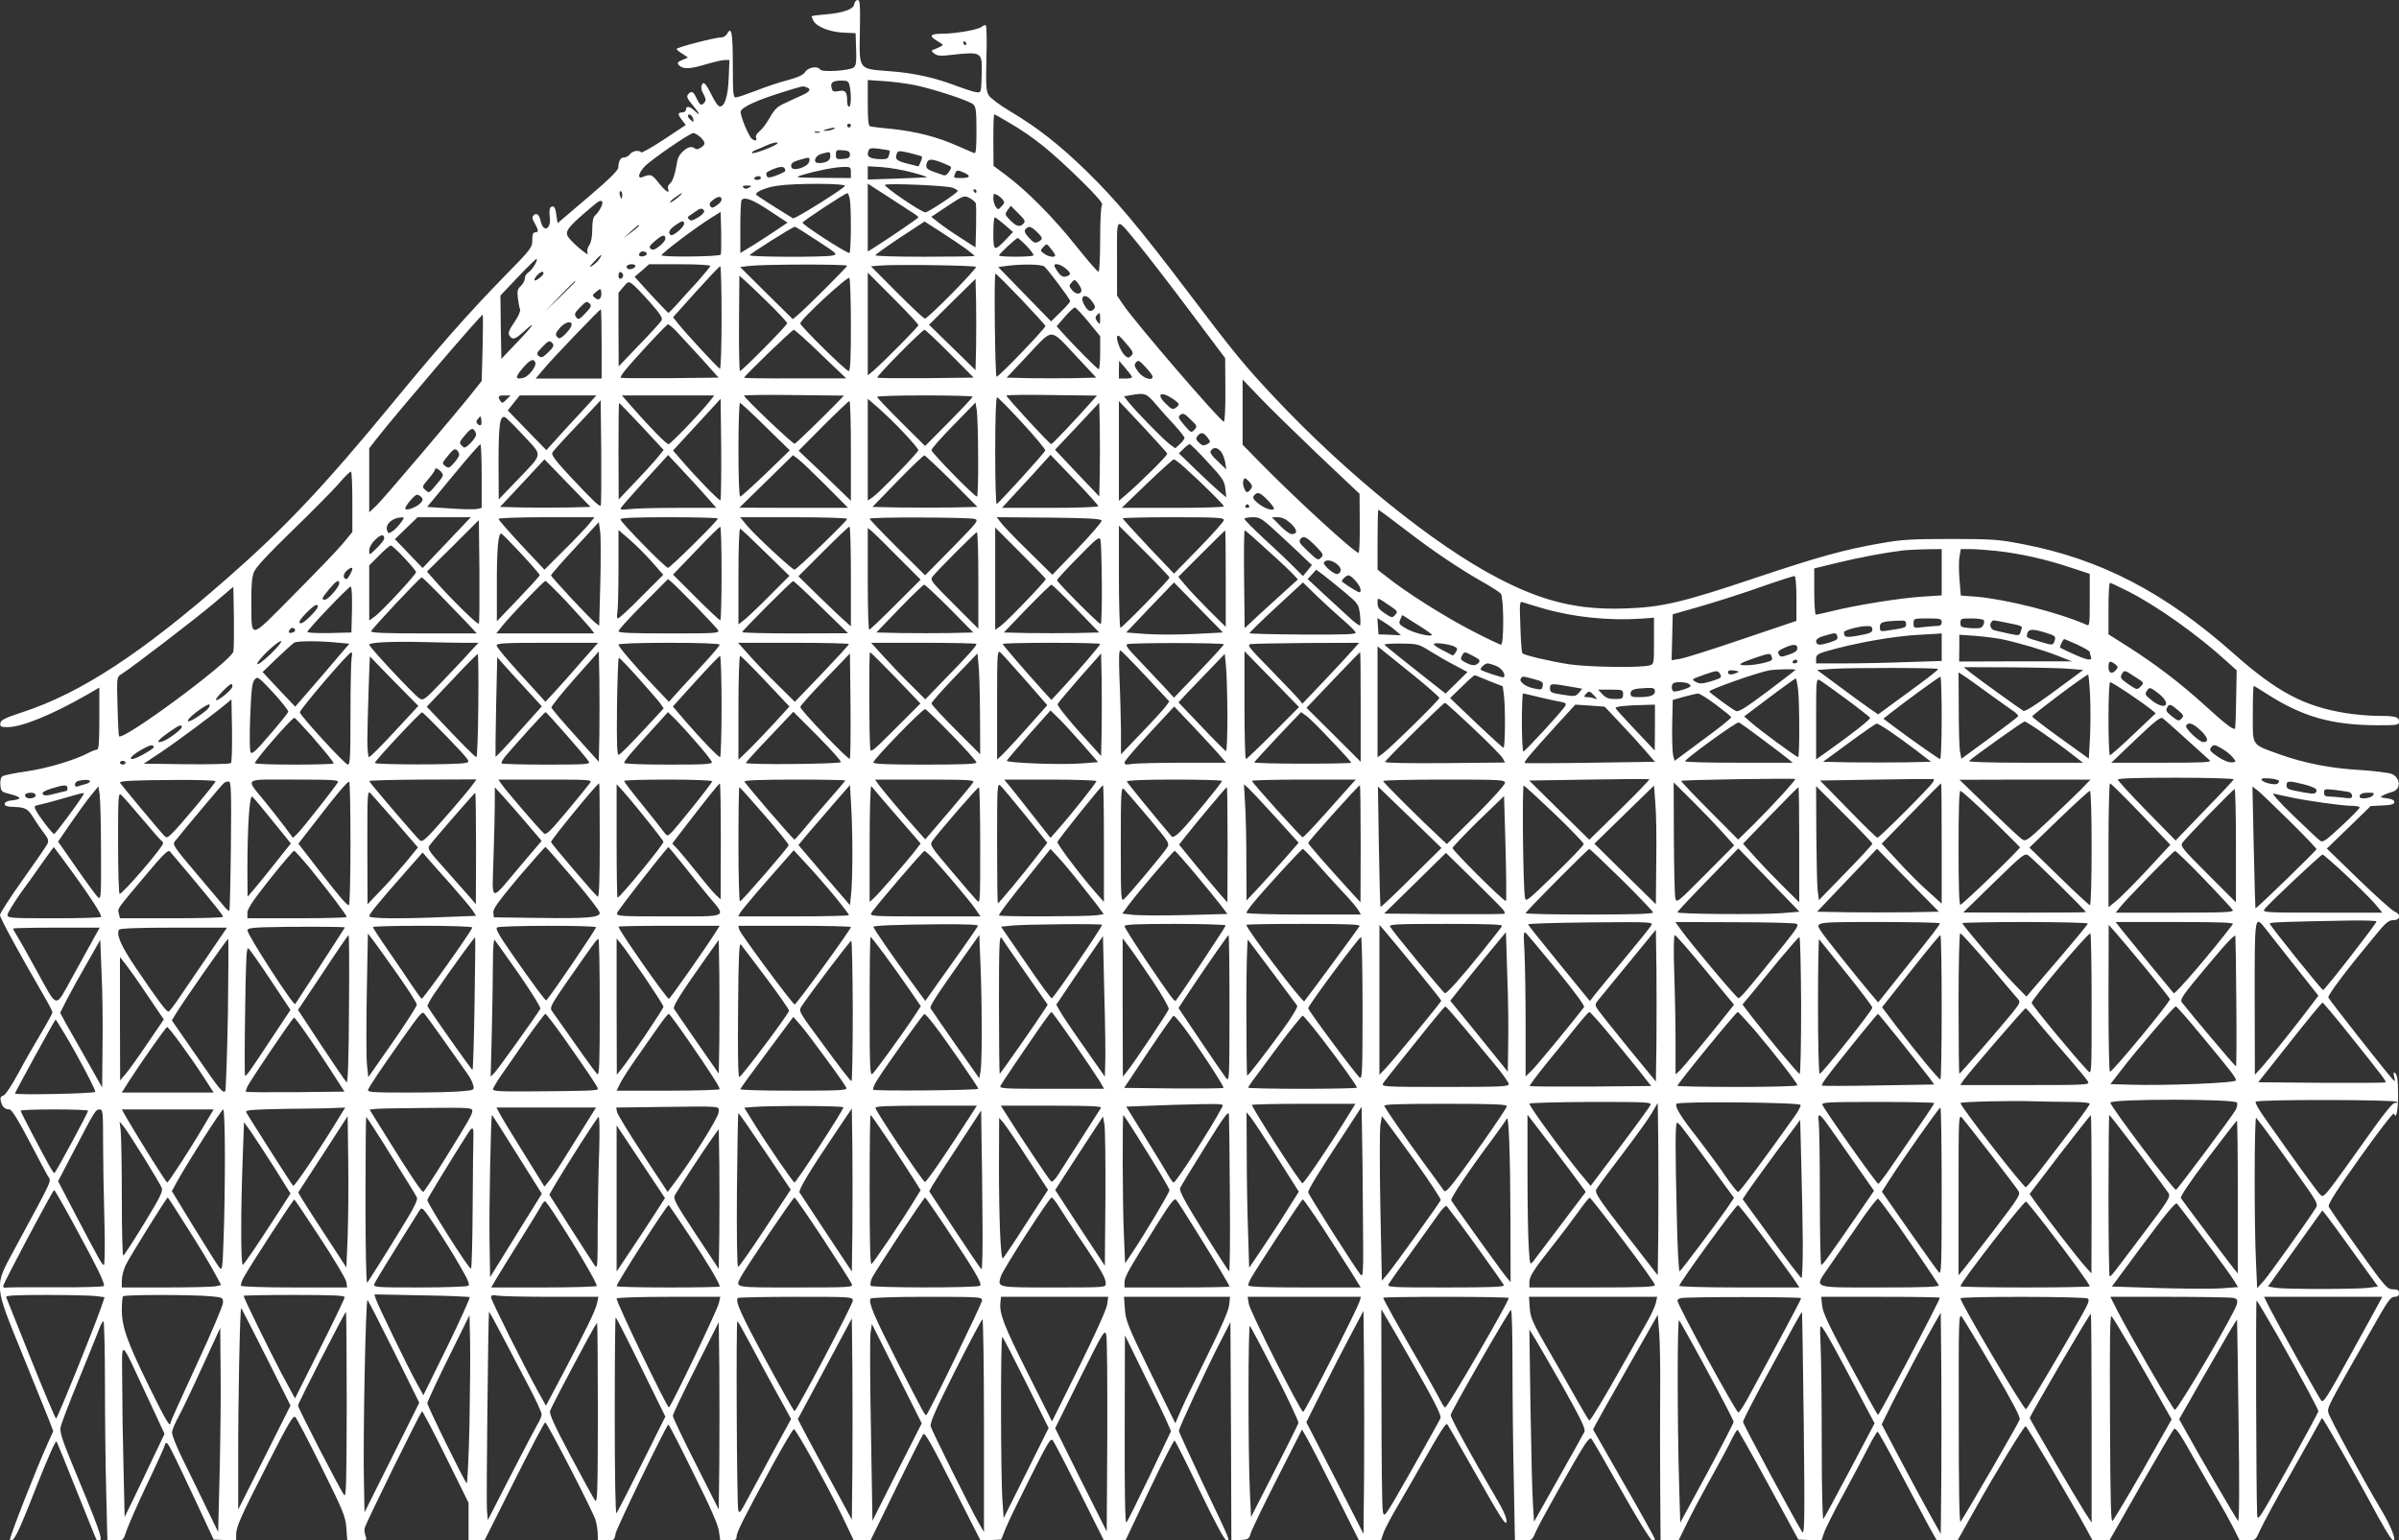 <?xml version="1.0" standalone="no"?>
<!DOCTYPE svg PUBLIC "-//W3C//DTD SVG 20010904//EN"
 "http://www.w3.org/TR/2001/REC-SVG-20010904/DTD/svg10.dtd">
<svg version="1.0" xmlns="http://www.w3.org/2000/svg"
 width="1280pt" height="822pt" viewBox="0 0 1280 822"
 preserveAspectRatio="xMidYMid meet">
<rect x="0" y="0" width="1280" height="822" fill="#333333" stroke="none"/>
<g transform="translate(0,822) scale(0.1,-0.1)"
fill="#ffffff" stroke="none">
<path d="M4558 8198 c-4 -28 -60 -47 -155 -55 -40 -3 -73 -8 -73 -10 0 -2 5
-13 10 -24 18 -32 85 -59 158 -63 l67 -3 3 -85 c2 -68 0 -88 -13 -98 -21 -17
-170 -27 -179 -11 -13 20 -63 13 -79 -12 -11 -17 -37 -29 -95 -45 -44 -11
-121 -37 -171 -57 -50 -19 -97 -35 -106 -35 -13 0 -15 25 -15 174 0 170 -7
209 -30 166 -6 -11 -21 -20 -33 -20 -30 1 -237 -53 -237 -61 0 -4 14 -16 31
-26 l30 -20 -30 -13 c-24 -9 -29 -16 -21 -25 20 -25 58 -25 140 0 46 14 95 25
108 25 l24 0 -4 -98 c-4 -101 -24 -158 -51 -149 -7 2 -24 27 -38 56 -34 68
-46 80 -55 56 -5 -11 -1 -30 10 -48 12 -22 14 -33 5 -43 -17 -21 -24 -17 -42
21 -18 38 -28 43 -46 21 -9 -11 -4 -23 24 -56 40 -48 46 -64 12 -32 -27 26
-47 28 -47 7 0 -8 -9 -15 -20 -15 -25 0 -25 -11 0 -42 l19 -25 -116 -77 c-64
-42 -119 -73 -122 -69 -11 14 -46 8 -59 -9 -7 -10 -21 -18 -31 -18 -20 0 -31
-18 -32 -53 0 -16 -47 -62 -162 -160 l-162 -138 -6 40 c-6 46 -13 56 -30 46
-7 -5 -9 -22 -6 -50 10 -68 -34 -90 -48 -25 -8 35 -22 47 -38 31 -9 -9 -8 -19
6 -42 21 -37 22 -49 2 -49 -11 0 -15 -11 -15 -41 0 -41 -5 -47 -158 -203 -183
-188 -341 -367 -587 -666 -366 -445 -572 -663 -882 -935 -456 -400 -781 -613
-1092 -715 -95 -31 -117 -42 -119 -59 -3 -18 2 -21 38 -21 77 0 238 66 428
175 l62 36 0 -165 c0 -126 -3 -166 -12 -166 -7 0 -26 -7 -43 -16 -72 -39 -222
-84 -333 -100 -64 -9 -123 -21 -130 -27 -8 -6 -12 -25 -10 -46 3 -33 7 -37 43
-46 68 -17 76 -29 25 -35 -31 -3 -45 -10 -45 -20 0 -11 13 -15 52 -16 59 -2
73 -10 105 -63 12 -20 35 -53 51 -74 24 -31 28 -42 20 -60 -6 -12 -65 -98
-132 -192 -66 -93 -121 -177 -121 -188 0 -16 101 -201 231 -425 27 -46 49 -88
49 -94 0 -5 -29 -58 -64 -117 -35 -58 -90 -154 -121 -213 -35 -64 -66 -110
-77 -114 -16 -5 -18 -12 -13 -32 7 -29 21 -42 46 -42 11 0 46 -56 102 -163 47
-90 93 -176 102 -192 19 -33 38 9 -181 -397 -106 -196 -107 -180 47 -558 66
-162 130 -320 142 -351 l21 -56 -31 -69 c-57 -125 -206 -505 -200 -511 18 -17
42 30 136 271 66 167 108 262 113 254 4 -7 53 -128 109 -268 56 -140 103 -257
105 -258 1 -2 9 -2 17 0 16 3 -8 70 -150 411 -50 121 -64 165 -60 190 3 18 48
136 100 262 52 127 100 247 108 268 7 20 17 37 21 37 4 0 8 -152 8 -337 0
-186 3 -449 7 -585 l6 -248 43 0 c42 0 42 0 59 52 10 29 59 142 111 251 52
108 94 202 94 207 0 6 4 10 8 10 10 0 26 -33 154 -305 l98 -210 60 -3 60 -3 0
30 c0 44 19 87 168 379 114 224 137 262 148 250 8 -8 71 -128 140 -268 116
-234 127 -261 132 -322 l5 -68 53 0 c53 0 53 0 44 25 -5 14 -7 33 -4 42 10 34
299 622 306 622 3 1 61 -109 127 -243 l121 -245 0 -100 0 -101 43 0 42 0 158
315 c87 173 161 315 166 315 10 0 251 -468 268 -519 6 -20 12 -53 12 -73 l1
-38 44 0 c43 0 44 1 51 38 5 28 262 560 281 581 2 2 62 -114 133 -259 91 -182
133 -277 137 -311 l7 -49 43 0 c37 0 44 3 44 20 0 23 34 91 188 375 60 110
113 199 118 199 12 -2 187 -316 259 -467 l60 -126 45 0 45 0 135 276 c74 152
140 282 146 290 8 12 43 -50 158 -277 l148 -291 55 3 55 3 24 60 c13 33 73
156 132 273 95 189 108 211 120 195 8 -10 72 -134 143 -275 l129 -258 58 0 57
0 127 268 c70 147 130 266 135 265 4 -1 64 -120 133 -265 84 -174 132 -264
143 -266 22 -4 27 -16 -125 302 -70 149 -128 275 -128 281 0 15 148 333 221
475 l54 105 3 -583 2 -583 47 3 c43 3 48 6 55 33 4 17 68 149 141 293 l134
264 25 -44 c14 -23 83 -157 152 -295 l127 -253 59 0 58 0 13 38 c6 20 40 84
74 142 34 58 99 170 144 250 83 147 116 199 123 190 3 -3 74 -127 159 -277
128 -227 155 -267 157 -243 2 22 -17 63 -76 162 -105 178 -222 391 -222 407 0
16 313 561 322 561 5 0 8 -134 8 -298 0 -164 3 -441 7 -615 l6 -317 46 0 c45
0 46 1 65 46 18 43 201 370 260 463 17 26 31 40 37 34 5 -5 76 -128 158 -273
84 -150 156 -266 165 -268 9 -2 16 0 16 5 0 4 -74 138 -165 296 l-165 289 16
31 c9 18 87 156 173 307 l156 274 8 -99 c4 -55 6 -190 5 -300 -1 -110 -1 -336
0 -502 l2 -303 48 0 48 0 43 88 c23 48 82 159 131 247 49 88 99 181 111 208
13 26 26 47 30 47 3 0 78 -132 165 -293 l159 -292 62 -3 61 -3 13 38 c6 21 53
115 104 208 51 94 111 207 134 253 23 45 45 82 49 82 4 0 56 -94 116 -208 60
-114 129 -244 154 -290 l46 -82 55 0 56 1 91 162 c110 197 263 447 272 447 7
-1 253 -418 323 -547 l34 -63 45 0 45 0 168 295 c93 162 172 297 177 300 11 7
34 -28 128 -196 39 -69 89 -156 111 -192 22 -37 56 -98 76 -137 l35 -70 43 0
c41 0 42 1 66 55 13 30 90 173 172 317 82 145 151 268 153 273 2 6 6 8 8 5 10
-9 184 -315 243 -425 77 -146 125 -225 135 -225 17 0 -13 76 -60 155 -101 169
-281 500 -287 527 -6 29 -7 27 240 460 76 135 92 158 113 158 17 0 24 6 24 20
0 16 -7 20 -32 20 -31 0 -41 11 -185 213 -83 116 -155 220 -158 229 -5 12 44
89 168 263 96 135 177 240 180 233 12 -34 22 13 22 102 0 71 -4 103 -14 112
-11 11 -12 8 -7 -17 7 -27 6 -28 -7 -15 -26 26 -339 424 -344 437 -5 12 101
152 245 325 61 75 77 88 102 88 38 0 42 32 6 46 -13 5 -100 83 -192 172 l-169
164 117 113 117 114 63 3 c48 2 63 7 63 18 0 10 -13 17 -40 20 -36 5 -38 7
-20 16 11 6 32 14 47 18 49 11 49 73 0 96 -15 6 -90 16 -167 21 -160 9 -298
36 -433 84 -152 55 -142 40 -142 215 0 83 2 150 5 150 2 0 35 -20 72 -44 189
-121 346 -166 591 -166 103 0 112 1 112 19 0 26 -19 31 -113 31 -45 0 -122 7
-172 15 -222 36 -367 113 -600 320 -366 324 -706 501 -1120 581 -129 25 -160
28 -385 28 -212 0 -262 -3 -375 -23 -196 -34 -329 -71 -670 -185 -392 -132
-501 -157 -700 -163 -245 -8 -433 37 -672 162 -341 177 -807 554 -1190 961
-161 171 -217 239 -463 564 -267 352 -387 495 -546 650 -144 140 -260 230
-404 316 -57 34 -105 70 -115 86 -14 24 -15 53 -12 198 3 94 1 173 -3 175 -5
3 -14 -1 -22 -8 -16 -15 -139 -37 -213 -37 -62 0 -70 -12 -25 -38 16 -9 30
-19 30 -22 0 -3 -15 -11 -32 -18 -32 -12 -32 -13 -13 -28 16 -12 34 -14 90 -7
165 18 166 17 163 -104 -3 -98 -3 -98 -28 -95 -14 1 -59 16 -100 31 -118 46
-230 71 -362 81 -170 13 -164 4 -160 215 2 140 1 165 -12 165 -8 0 -16 -10
-18 -22z m597 -208 c3 -5 1 -10 -4 -10 -6 0 -11 5 -11 10 0 6 2 10 4 10 3 0 8
-4 11 -10z m-621 -231 c9 -48 7 -109 -4 -109 -5 0 -10 13 -10 29 0 51 -9 62
-45 55 -28 -5 -33 -3 -38 17 -8 29 7 39 54 39 33 0 37 -3 43 -31z m351 6 c103
-22 285 -82 308 -102 14 -14 17 -35 17 -141 0 -95 -3 -123 -12 -119 -7 3 -49
21 -93 40 -106 47 -217 75 -345 89 -58 5 -111 12 -117 14 -10 2 -13 36 -13
125 l0 122 88 -6 c48 -3 123 -13 167 -22z m-581 -11 c26 -10 18 -23 -26 -43
-24 -11 -65 -29 -91 -42 -39 -17 -54 -32 -79 -75 -16 -30 -41 -63 -55 -74 -15
-12 -23 -26 -19 -35 6 -16 -2 -19 -21 -7 -17 11 -64 124 -61 146 3 24 89 63
233 107 103 32 98 31 119 23z m-605 -170 c3 -16 1 -17 -13 -5 -19 16 -21 34
-3 29 6 -3 14 -13 16 -24z m1686 -19 c133 -78 223 -151 393 -318 75 -74 109
-114 102 -121 -6 -6 -10 -80 -10 -183 0 -102 -4 -173 -9 -173 -6 0 -61 64
-124 143 -119 149 -257 288 -369 372 l-67 50 -1 138 c0 75 2 137 5 137 2 0 39
-20 80 -45z m-845 -15 c0 -5 -4 -10 -10 -10 -5 0 -10 5 -10 10 0 6 5 10 10 10
6 0 10 -4 10 -10z m-95 -20 c-11 -5 -29 -8 -40 -8 -16 0 -15 2 5 8 34 11 60
11 35 0z m-72 -17 c-7 -2 -19 -2 -25 0 -7 3 -2 5 12 5 14 0 19 -2 13 -5z
m-636 -25 c28 -27 29 -39 2 -56 -16 -10 -24 -10 -35 -2 -24 21 -82 -24 -90
-68 -12 -71 -24 -110 -40 -122 -8 -7 -13 -19 -10 -26 12 -31 -10 -19 -47 27
-39 50 -45 52 -89 34 -28 -11 -22 20 10 55 33 36 241 179 261 180 8 0 25 -10
38 -22z m408 -36 c-17 -15 -125 -55 -132 -49 -3 4 5 11 18 16 13 5 40 16 59
25 38 17 70 21 55 8z m602 -36 c1 -1 0 -12 -4 -24 -5 -20 -11 -23 -55 -21 -51
3 -66 15 -54 45 5 14 15 15 58 10 29 -4 54 -8 55 -10z m-212 -21 c0 -16 -8
-21 -37 -23 -35 -3 -38 -1 -38 23 0 24 3 26 38 23 29 -2 37 -7 37 -23z m384
-10 c2 -3 -1 -16 -7 -29 l-11 -24 -60 15 c-59 15 -68 24 -55 56 5 13 13 13 67
1 33 -8 63 -17 66 -19z m-489 1 c0 -23 -21 -36 -62 -36 -33 0 -21 39 15 49 47
13 47 13 47 -13z m-112 -27 c-4 -29 -86 -56 -95 -32 -7 19 4 29 47 41 50 15
52 14 48 -9z m725 -14 c37 -15 37 -16 21 -41 -11 -17 -22 -23 -33 -18 -9 3
-29 11 -46 16 -41 15 -48 23 -40 48 8 25 30 24 98 -5z m-853 -37 c0 -3 -21
-14 -47 -24 -45 -17 -55 -15 -54 13 0 3 19 14 43 23 40 15 57 12 58 -12z m350
-8 l0 -30 -152 1 c-147 1 -151 2 -108 15 71 22 171 42 218 43 40 1 42 0 42
-29z m330 -1 c47 -12 80 -24 75 -25 -6 -1 -79 -4 -162 -7 l-153 -5 0 36 0 35
78 -5 c42 -3 116 -16 162 -29z m275 -1 c37 -17 31 -28 -15 -28 -43 0 -43 0
-34 24 7 19 15 20 49 4z m-1085 -28 c0 -5 -9 -10 -21 -10 -11 0 -17 5 -14 10
3 6 13 10 21 10 8 0 14 -4 14 -10z m448 -42 c-5 -14 -268 -179 -277 -173 -117
72 -188 118 -195 125 -13 13 48 40 112 49 95 14 364 13 360 -1z m375 -152 c9
-6 17 -13 17 -16 0 -4 -155 -110 -242 -165 l-28 -17 0 181 0 181 118 -76 c64
-42 125 -82 135 -88z m200 142 c15 -6 27 -13 27 -17 0 -10 -158 -114 -172
-114 -23 0 -229 141 -216 147 21 9 331 -4 361 -16z m-1086 1 c-14 -8 -22 -8
-30 0 -8 8 -3 11 19 11 25 -1 27 -2 11 -11z m1213 -19 c0 -5 -2 -10 -4 -10 -3
0 -8 5 -11 10 -3 6 -1 10 4 10 6 0 11 -4 11 -10z m-1890 -20 c0 -11 -2 -20 -4
-20 -2 0 -6 9 -9 20 -3 11 -1 20 4 20 5 0 9 -9 9 -20z m295 -15 c-16 -14 -34
-25 -39 -25 -6 0 5 11 24 25 43 32 54 32 15 0z m919 -6 c9 -47 7 -289 -2 -289
-18 0 -253 152 -250 162 4 10 225 156 239 157 4 1 9 -13 13 -30z m816 -4 c11
-13 10 -19 -6 -36 -17 -19 -19 -19 -31 -3 -7 10 -13 31 -13 46 0 25 3 27 18
19 10 -5 25 -17 32 -26z m-144 -19 c3 -7 3 -63 2 -124 l-3 -112 -80 51 c-44
28 -97 65 -118 82 l-38 30 87 58 c85 56 88 57 116 43 16 -8 31 -21 34 -28z
m-1356 19 c0 -8 -12 -22 -26 -31 -22 -15 -27 -15 -35 -3 -6 10 -2 19 14 31 27
22 47 23 47 3z m255 -59 l97 -64 -58 -39 c-33 -22 -89 -59 -126 -82 l-68 -41
0 138 c0 76 3 142 7 145 17 18 59 2 148 -57z m-892 48 c8 -8 -17 -56 -37 -73
-11 -10 -16 -31 -16 -75 0 -40 -6 -69 -16 -84 -9 -13 -13 -30 -10 -38 5 -13 3
-13 -13 -2 -39 28 -88 75 -94 92 -10 24 11 50 96 123 75 64 79 67 90 57z
m2245 -120 c-18 -18 -39 -11 -75 28 -21 23 -22 25 -7 47 l17 23 41 -41 c37
-37 39 -42 24 -57z m-1701 69 c2 -6 -12 -21 -32 -33 -28 -17 -39 -20 -48 -11
-9 9 -9 14 3 21 8 5 24 16 35 24 22 17 37 16 42 -1z m88 -232 c-11 -11 -315
-14 -315 -3 0 11 183 149 265 200 l50 31 3 -111 c1 -61 0 -113 -3 -117z m1515
160 l45 -39 -35 -37 c-66 -69 -70 -67 -70 30 0 47 3 85 8 85 4 0 27 -18 52
-39z m-1710 5 c0 -18 -59 -68 -71 -60 -17 10 -9 29 24 52 37 26 47 27 47 8z
m1503 -133 c26 -19 47 -37 47 -39 0 -2 -119 -4 -265 -4 -146 0 -265 3 -264 8
0 4 59 46 131 94 l131 86 86 -55 c47 -30 107 -71 134 -90z m922 22 c45 -55
168 -214 272 -353 l190 -253 1 -169 c1 -94 -3 -170 -8 -170 -18 0 -480 537
-540 628 l-30 45 0 200 c0 232 -11 225 115 72z m-2665 101 c0 -2 -19 -19 -42
-36 l-43 -32 40 36 c40 36 45 39 45 32z m950 -80 c110 -72 111 -73 80 -80 -45
-9 -440 -8 -440 2 0 7 229 152 241 152 4 0 57 -33 119 -74z m1172 47 c33 -32
34 -39 8 -53 -17 -9 -25 -6 -50 21 -22 25 -27 36 -18 46 16 19 29 16 60 -14z
m-1982 -38 c0 -7 -14 -25 -32 -39 -25 -19 -35 -22 -46 -14 -11 10 -6 18 25 44
38 32 53 35 53 9z m1928 -38 c23 -24 39 -46 36 -50 -9 -9 -184 -9 -184 0 0 7
91 92 100 93 3 0 25 -19 48 -43z m152 -49 c0 -14 -35 -9 -58 8 -22 15 -23 17
-5 36 17 19 18 19 40 -9 13 -15 23 -31 23 -35z m-2179 7 c0 -5 -9 -11 -21 -13
-20 -3 -27 8 -13 22 10 9 34 3 34 -9z m-253 -27 c-8 -12 -25 -28 -39 -37 -18
-11 -16 -6 10 22 39 42 50 48 29 15z m-343 -28 c-9 -17 -24 -36 -35 -43 -11
-6 -20 -21 -20 -33 0 -11 -9 -29 -21 -40 -18 -16 -20 -27 -16 -64 3 -25 8 -52
12 -61 3 -9 -9 -37 -31 -69 -27 -39 -34 -57 -27 -69 17 -27 31 -23 79 21 72
66 48 29 -41 -63 l-80 -84 -3 169 -2 169 92 97 c51 54 96 98 101 99 4 0 1 -13
-8 -29z m535 -9 c0 -12 -29 -23 -41 -15 -5 3 -7 10 -4 15 8 12 45 12 45 0z
m400 0 c0 -4 -33 -44 -72 -88 -40 -43 -90 -98 -110 -121 -21 -23 -40 -42 -41
-42 -2 0 -44 43 -93 96 l-88 97 39 33 38 34 164 0 c89 0 163 -4 163 -9z m730
1 c0 -7 -223 -230 -268 -267 l-22 -18 -141 139 -140 139 48 6 c72 9 523 10
523 1z m687 -6 c8 -8 -256 -276 -272 -276 -6 0 -73 63 -149 139 l-139 140 49
4 c75 7 503 1 511 -7z m365 2 c20 -17 138 -174 138 -185 0 -5 -23 -31 -51 -58
l-51 -50 -141 145 -141 145 44 6 c84 11 186 9 202 -3z m112 -9 c31 -25 33 -36
5 -44 -20 -7 -35 5 -60 48 -14 25 21 23 55 -4z m-1834 -265 c0 -154 -4 -274
-9 -272 -10 4 -179 186 -221 239 l-29 36 122 136 c67 74 125 136 130 136 4 1
7 -123 7 -275z m-950 238 c0 -11 -41 -44 -48 -38 -3 3 3 15 13 26 18 20 35 26
35 12z m425 -12 c0 -7 -6 -15 -12 -17 -8 -3 -13 4 -13 17 0 13 5 20 13 18 6
-3 12 -11 12 -18z m1575 -265 c0 -9 -175 -186 -242 -245 l-28 -23 0 274 0 274
135 -135 c74 -74 135 -139 135 -145z m547 140 c70 -74 129 -139 131 -144 3
-10 -254 -278 -261 -271 -8 9 -14 550 -6 550 4 0 65 -61 136 -135z m-1349 -20
c56 -55 102 -104 102 -110 0 -11 -241 -255 -252 -255 -3 0 -6 114 -5 254 l2
255 25 -22 c14 -12 71 -66 128 -122z m442 -122 c0 -178 -3 -243 -12 -243 -14
0 -258 240 -258 254 -1 20 254 255 262 243 4 -7 8 -121 8 -254z m668 -115 l-3
-123 -124 121 -124 121 124 123 124 122 3 -121 c1 -66 1 -176 0 -243z m562
304 c0 -24 -30 -25 -49 -1 -18 22 -18 25 -3 42 15 17 17 17 34 -5 10 -13 18
-29 18 -36z m-2700 45 c0 -1 -37 -38 -82 -82 l-83 -80 80 83 c74 76 85 87 85
79z m397 -109 c54 -61 70 -85 63 -97 -4 -9 -58 -68 -119 -131 l-110 -115 -1
197 0 196 26 31 c24 29 27 30 47 16 12 -8 54 -52 94 -97z m-266 19 c-7 -7 -15
-6 -27 4 -15 12 -14 15 7 32 24 19 24 19 27 -3 2 -12 -1 -27 -7 -33z m2626
-16 c16 -21 19 -31 10 -40 -18 -18 -32 -13 -50 19 -31 52 4 71 40 21z m-2679
-13 c9 -9 4 -20 -25 -50 -33 -34 -37 -36 -49 -20 -11 14 -8 22 19 50 35 36 38
37 55 20z m2660 -96 l62 -76 0 -88 c0 -49 -3 -88 -8 -88 -7 0 -132 126 -196
197 l-28 32 43 50 c24 28 49 51 54 50 6 0 38 -35 73 -77z m-2598 -117 l0 -185
-176 0 -176 0 44 52 c44 54 298 318 304 318 2 0 4 -83 4 -185z m2660 133 c-1
-31 -1 -32 -15 -14 -11 14 -12 23 -4 33 17 19 19 17 19 -19z m-3295 -155 l-5
-176 -38 -48 c-85 -109 -483 -577 -521 -614 l-41 -39 0 171 0 171 42 54 c110
140 553 658 563 658 3 0 2 -80 0 -177z m475 125 c0 -14 -26 -47 -51 -66 -13
-10 -19 -9 -28 2 -9 11 -6 20 15 45 26 31 64 42 64 19z m559 -36 c20 -21 79
-85 131 -142 l94 -105 -258 -3 c-143 -1 -261 0 -264 2 -2 3 6 18 18 33 42 54
225 252 234 252 4 1 25 -16 45 -37z m771 -122 l135 -129 -272 0 c-150 -1 -273
1 -273 3 0 9 256 256 265 256 6 0 71 -58 145 -130z m688 3 l127 -128 -254 -3
c-140 -1 -256 0 -260 3 -6 7 239 255 252 255 5 0 65 -57 135 -127z m682 -22
l99 -106 -119 -3 c-66 -1 -174 -1 -239 0 l-120 3 115 122 c137 145 112 146
264 -16z m264 70 c33 -39 35 -46 22 -59 -13 -13 -17 -13 -32 -1 -29 24 -60
116 -35 107 5 -1 25 -23 45 -47z m-3065 6 c8 -10 3 -21 -24 -47 -29 -28 -36
-31 -50 -20 -14 12 -12 17 17 47 36 37 41 39 57 20z m-93 -101 c8 -20 -35 -75
-63 -82 -44 -11 -46 2 -7 48 40 48 61 58 70 34z m3294 -76 c0 -25 -50 -9 -76
25 -22 30 -24 37 -13 51 12 14 17 12 51 -25 21 -22 38 -45 38 -51z m-110 -2
c0 -5 -16 -8 -35 -8 l-35 0 0 48 1 47 34 -40 c19 -22 35 -43 35 -47z m994
-415 l220 -208 1 -157 c1 -87 -2 -158 -6 -158 -22 0 -344 296 -526 482 l-93
95 0 174 0 174 93 -97 c50 -53 191 -190 311 -305z m-2565 281 c-73 -76 -221
-219 -229 -222 -9 -3 -270 245 -270 257 0 3 120 5 267 3 l266 -3 -34 -35z
m1364 13 c-89 -101 -218 -237 -224 -237 -9 0 -239 250 -239 259 0 4 109 5 241
3 l242 -3 -20 -22z m334 -24 c26 -31 72 -82 101 -113 28 -31 52 -61 52 -67 0
-5 -11 -20 -24 -32 l-25 -23 -28 20 c-32 23 -176 170 -218 222 l-28 35 34 6
c78 14 85 12 136 -48z m96 25 c32 -23 33 -27 10 -44 -16 -11 -22 -8 -50 19
-59 56 -30 74 40 25z m-3561 0 c-19 -20 -24 -21 -32 -8 -16 25 -12 30 22 30
l32 0 -22 -22z m397 -69 c-46 -49 -107 -115 -134 -146 l-50 -55 -103 106 -103
106 32 40 32 40 205 0 204 0 -83 -91z m691 64 c-48 -62 -212 -233 -223 -233
-12 0 -102 92 -199 203 l-50 57 247 0 246 0 -21 -27z m1400 20 c0 -3 -57 -64
-127 -135 l-127 -128 -128 127 c-70 70 -128 131 -128 135 0 5 115 8 255 8 140
0 255 -3 255 -7z m265 -140 c69 -75 124 -141 122 -147 -5 -14 -250 -284 -259
-285 -5 -1 -8 127 -8 284 0 176 4 285 10 285 5 0 66 -62 135 -137z m-1611
-412 c-6 -6 -134 126 -214 220 l-39 45 127 138 127 138 3 -267 c1 -148 -1
-271 -4 -274z m980 358 c42 -45 76 -85 76 -91 0 -12 -204 -222 -242 -250 l-28
-19 0 271 0 272 59 -51 c33 -29 94 -88 135 -132z m-1619 -387 c-7 -7 -45 30
-167 160 -76 82 -97 111 -91 123 5 9 65 75 134 147 l124 132 3 -279 c1 -153 0
-280 -3 -283z m1335 292 l0 -266 -139 134 -140 133 132 133 c72 72 135 132
139 132 5 0 8 -120 8 -266z m1688 -15 c3 -8 -149 -159 -225 -223 l-33 -28 0
266 0 266 128 -136 c70 -75 129 -140 130 -145z m-2804 146 l117 -126 -30 -37
c-16 -20 -70 -80 -120 -132 l-90 -95 -1 258 c0 141 1 257 3 257 2 0 56 -56
121 -125z m661 -2 l129 -126 -128 -124 c-70 -67 -132 -123 -137 -123 -5 0 -9
105 -9 250 0 138 4 250 8 250 5 0 66 -57 137 -127z m1134 -165 c1 -115 -2
-208 -6 -208 -14 0 -243 234 -243 248 0 8 53 68 118 134 l117 120 7 -44 c3
-23 7 -136 7 -250z m649 -83 l-3 -124 -118 124 -118 125 118 125 118 126 3
-126 c1 -69 1 -181 0 -250z m505 232 c-17 -18 -19 -17 -54 24 -33 39 -35 45
-20 56 13 10 22 6 53 -25 36 -34 37 -37 21 -55z m-3807 25 c-4 -3 -11 -1 -18
6 -8 8 -8 15 3 28 13 16 14 16 17 -5 2 -13 1 -25 -2 -29z m229 -58 c102 -111
106 -88 -38 -239 l-96 -100 -1 197 c0 200 7 252 34 242 8 -3 53 -48 101 -100z
m-255 7 c0 -10 -14 -30 -30 -46 -28 -27 -32 -28 -46 -13 -15 15 -14 19 17 56
25 30 37 38 46 30 7 -6 13 -18 13 -27z m3903 -16 c17 -23 17 -25 -4 -36 -18
-9 -25 -7 -42 9 -17 18 -18 23 -7 36 17 22 32 19 53 -9z m-3873 -205 l0 -170
-24 -6 c-13 -3 -79 -2 -146 3 l-121 8 138 167 c76 92 141 167 146 167 4 1 7
-75 7 -169z m3874 74 c80 -86 89 -100 94 -142 l5 -46 -34 28 c-19 16 -76 69
-127 118 l-92 89 25 24 c13 14 28 25 33 25 4 0 48 -43 96 -96z m-3994 40 c0
-8 -12 -27 -27 -44 -25 -28 -30 -30 -47 -17 -19 14 -18 16 14 55 26 33 36 39
47 31 7 -6 13 -18 13 -25z m4064 17 c9 -10 19 -36 23 -57 l6 -39 -46 44 c-36
34 -44 48 -35 58 15 18 32 16 52 -6z m-2743 -243 l51 -58 -210 0 c-115 0 -231
-3 -257 -7 -32 -4 -46 -3 -44 4 2 6 60 72 129 148 l125 137 78 -84 c43 -45
101 -109 128 -140z m634 63 l120 -121 -290 0 -290 1 143 140 143 140 27 -20
c15 -11 81 -74 147 -140z m673 22 l137 -138 -137 -3 c-75 -1 -201 -1 -280 0
l-143 3 134 138 c73 75 138 137 143 137 4 0 70 -62 146 -137z m782 -134 c0 -5
-116 -9 -257 -9 l-257 0 35 38 c19 20 78 84 130 141 l94 104 128 -133 c70 -73
127 -136 127 -141z m-2829 -7 c-67 -1 -175 -1 -242 0 l-121 3 119 127 118 127
123 -127 123 -127 -120 -3z m3292 211 c91 -82 207 -197 207 -205 0 -5 -123 -8
-272 -8 l-273 0 135 130 c74 71 139 129 143 129 4 1 31 -20 60 -46z m-3970
-20 c17 -20 16 -21 -36 -82 -27 -32 -28 -33 -47 -16 -19 17 -19 18 15 58 19
22 35 44 35 49 0 14 16 9 33 -9z m-473 -163 l0 -159 -52 -63 c-29 -35 -147
-157 -262 -273 -241 -243 -223 -240 -225 -38 -1 88 3 133 14 161 11 26 75 95
208 224 105 102 217 215 247 250 30 36 58 63 63 61 4 -2 7 -76 7 -163z m4800
85 c0 -7 -7 -18 -15 -25 -12 -10 -17 -8 -26 13 -6 14 -9 33 -5 43 6 16 8 16
26 -1 11 -10 20 -24 20 -30z m85 -75 c21 -22 36 -43 32 -46 -11 -11 -54 5 -87
32 -24 21 -28 29 -19 40 18 22 32 17 74 -26z m-4516 16 c10 -11 7 -18 -9 -34
-22 -20 -68 -37 -77 -28 -8 8 48 76 62 76 7 0 18 -6 24 -14z m4416 -46 c3 -5
-1 -10 -10 -10 -9 0 -13 5 -10 10 3 6 8 10 10 10 2 0 7 -4 10 -10z m827 -122
c150 -116 293 -212 418 -283 47 -26 91 -55 98 -63 16 -21 17 -272 1 -272 -6 0
-74 32 -151 72 -141 72 -357 208 -455 287 l-53 41 0 160 c0 88 2 160 4 160 3
0 65 -46 138 -102z m-5354 32 c-12 -17 -32 -37 -44 -45 -21 -13 -23 -13 -29 6
-10 32 29 67 78 68 16 1 15 -2 -5 -29z m245 -106 l-128 -135 -74 77 -74 77 60
58 61 59 142 0 142 0 -129 -136z m759 99 c-17 -21 -77 -84 -134 -140 l-103
-103 -123 131 c-67 72 -122 135 -122 140 0 5 104 9 256 9 l256 0 -30 -37z
m688 30 c0 -12 -254 -263 -266 -263 -14 0 -254 245 -254 259 0 8 79 11 260 11
143 0 260 -3 260 -7z m690 -2 c0 -11 -270 -271 -281 -271 -12 0 -212 185 -252
234 l-38 46 286 0 c165 0 285 -4 285 -9z m680 0 c24 -7 17 -15 -120 -155
l-144 -146 -148 147 c-81 81 -148 151 -148 155 0 10 527 8 560 -1z m678 -9 c2
-6 -56 -74 -130 -151 l-133 -138 -128 126 c-71 69 -137 138 -148 154 l-21 27
278 -2 c211 -2 278 -6 282 -16z m652 3 c0 -8 -60 -75 -133 -150 l-133 -136
-137 144 c-75 80 -137 148 -137 151 0 3 122 6 270 6 230 0 270 -2 270 -15z
m311 -91 c63 -58 124 -116 136 -128 l23 -21 -24 -30 -24 -29 -49 49 c-27 28
-97 94 -156 148 -59 54 -107 103 -107 108 0 5 20 9 44 9 41 0 48 -5 157 -106z
m46 73 c36 -34 38 -57 4 -57 -9 0 -37 20 -61 45 l-44 45 32 0 c23 0 43 -10 69
-33z m-4332 -535 c-7 -7 -130 114 -217 210 l-60 68 139 137 138 138 3 -274 c1
-151 0 -276 -3 -279z m648 216 l-6 -227 -22 17 c-31 24 -235 244 -235 252 0 4
57 70 128 146 l127 138 7 -49 c4 -28 4 -152 1 -277z m647 52 c0 -137 -3 -250
-7 -250 -4 0 -63 55 -130 122 l-122 122 122 127 c67 70 125 128 130 128 4 1 7
-111 7 -249z m690 -16 l0 -266 -27 24 c-16 13 -79 73 -141 133 l-112 110 132
132 c73 73 136 133 140 133 5 0 8 -120 8 -266z m1700 -6 c0 -10 -252 -268
-262 -268 -4 0 -8 123 -8 272 l0 273 135 -135 c74 -74 135 -138 135 -142z
m-2155 133 l127 -124 -99 -99 c-54 -55 -115 -113 -135 -130 l-38 -30 0 257 c0
157 4 255 9 253 6 -1 67 -59 136 -127z m708 -25 l119 -119 -133 -133 c-74 -74
-137 -134 -141 -134 -5 0 -8 122 -8 272 l0 271 23 -19 c12 -10 75 -72 140
-138z m787 -116 c0 -10 -210 -229 -241 -250 l-29 -21 0 273 0 273 135 -135
c74 -74 135 -137 135 -140z m-2101 91 l60 -68 -116 -116 c-63 -65 -120 -117
-126 -117 -5 0 -7 13 -3 31 3 17 6 124 6 236 l0 205 59 -51 c33 -29 87 -82
120 -120z m3061 -88 l0 -258 -86 85 c-47 47 -104 107 -126 133 l-41 49 124
124 c68 68 125 124 126 124 2 0 3 -116 3 -257z m226 148 c66 -59 128 -118 139
-131 l20 -22 -52 -47 c-28 -25 -92 -83 -142 -129 l-90 -84 -3 261 c-2 144 0
261 3 261 4 0 60 -49 125 -109z m-3982 -19 c53 -57 96 -107 96 -111 0 -4 -52
-61 -115 -127 l-114 -119 0 170 c-1 215 7 307 25 297 7 -4 56 -54 108 -110z
m2436 -139 l0 -258 -130 130 c-125 125 -129 130 -113 150 34 41 228 235 235
235 5 0 8 -116 8 -257z m-3170 223 c0 -6 -18 -30 -40 -51 -40 -39 -40 -39 -40
-13 0 16 12 39 31 57 30 30 49 33 49 7z m3829 -243 c1 -117 -2 -213 -6 -213
-11 0 -233 223 -233 234 0 5 51 60 113 123 102 104 113 112 119 91 3 -13 6
-119 7 -235z m1146 198 c36 -38 38 -42 23 -57 -15 -16 -20 -13 -69 34 -46 43
-51 52 -40 66 16 20 33 11 86 -43z m-4868 -58 c35 -37 63 -71 63 -76 0 -13
-187 -214 -222 -238 l-28 -20 0 147 0 147 53 53 c28 29 56 53 62 53 5 1 38
-29 72 -66z m8203 -77 l0 -123 -107 -7 c-121 -8 -349 -45 -474 -76 -45 -11
-86 -20 -90 -20 -5 0 -9 56 -9 124 l0 123 128 31 c111 27 248 53 347 65 17 2
69 5 118 6 l87 1 0 -124z m295 114 c129 -15 259 -44 385 -86 l110 -36 0 -140
c0 -130 -1 -140 -17 -132 -150 66 -427 136 -589 150 l-82 6 -7 84 c-4 46 -4
102 0 124 l7 40 51 0 c29 0 93 -5 142 -10z m-3522 -70 c26 -20 27 -44 4 -53
-17 -6 -81 49 -73 62 11 17 41 13 69 -9z m-5253 -25 c0 -12 -24 -55 -31 -55
-18 0 -20 23 -3 41 16 17 34 25 34 14z m5292 -123 c75 -63 77 -66 84 -119 3
-29 4 -57 0 -60 -3 -3 -29 16 -58 43 -29 26 -91 83 -137 126 l-84 78 23 25 23
25 36 -27 c20 -15 71 -56 113 -91z m62 57 c26 -30 34 -59 17 -59 -7 0 -75 43
-90 56 -7 6 21 34 34 34 7 0 25 -14 39 -31z m2351 -94 l0 -118 -290 -98 c-159
-54 -309 -102 -333 -105 l-43 -7 3 123 3 122 150 43 c83 24 227 70 320 103 94
33 175 59 180 58 6 -2 10 -50 10 -121z m-7240 23 c50 -51 115 -119 145 -150
l54 -58 -282 0 c-200 0 -282 3 -282 11 0 10 258 285 270 288 3 1 46 -41 95
-91z m1373 -68 c56 -58 107 -113 113 -122 9 -17 -6 -18 -261 -18 -208 0 -270
3 -270 12 0 7 59 72 132 145 l132 133 26 -22 c14 -12 71 -70 128 -128z m-1908
127 c0 -19 -59 -87 -76 -87 -21 0 -18 7 22 56 37 44 54 55 54 31z m1214 -99
c57 -62 114 -125 126 -140 l21 -28 -261 0 -262 0 30 38 c47 58 223 242 232
242 5 0 56 -51 114 -112z m1358 -28 l143 -139 -282 -1 c-156 0 -283 3 -283 7
0 8 263 272 272 272 4 1 71 -62 150 -139z m1989 -143 c-84 -4 -200 -4 -258 0
l-104 8 127 134 128 133 130 -133 131 -134 -154 -8z m796 74 c34 -29 64 -59
66 -66 4 -10 -50 -12 -278 -11 -157 1 -286 4 -288 7 -2 2 61 64 140 137 l145
134 76 -74 c43 -41 105 -98 139 -127z m4185 155 c155 -78 375 -234 532 -378
l50 -45 -3 -154 c-1 -85 -4 -155 -6 -157 -8 -9 -56 28 -162 125 -131 119 -261
218 -410 313 l-103 65 0 137 c0 76 3 138 8 138 4 0 46 -20 94 -44z m-6285 -93
l126 -128 -126 -3 c-69 -1 -186 -1 -258 0 l-133 3 123 128 c68 70 127 127 132
127 5 0 66 -57 136 -127z m674 0 l124 -128 -127 -3 c-71 -1 -185 -1 -255 0
l-127 3 123 128 c68 70 127 127 131 127 4 0 63 -57 131 -127z m-4496 -230
c-12 -51 -586 -476 -610 -452 -2 2 -6 74 -8 160 -4 151 -4 156 17 169 54 33
411 307 501 384 l100 85 3 -162 c1 -89 0 -172 -3 -184z m633 225 l-3 -123
-117 -3 c-65 -1 -118 1 -118 6 0 12 220 242 231 242 6 0 8 -50 7 -122z m5540
18 c40 -27 41 -30 26 -47 -15 -17 -18 -17 -55 8 -31 20 -39 32 -39 55 0 32 -3
32 68 -16z m810 -11 c163 -48 353 -68 532 -56 l65 5 0 -124 c0 -124 0 -124
-25 -131 -48 -13 -321 -9 -426 6 -103 16 -240 48 -251 59 -4 3 -9 68 -11 143
-5 130 -4 136 14 129 11 -4 56 -18 102 -31z m-6570 -41 c-28 -29 -50 -44 -58
-39 -8 5 3 23 36 56 33 33 51 46 58 39 7 -7 -5 -25 -36 -56z m5982 -101 c0
-14 -94 8 -134 31 -42 24 -44 28 -35 50 l11 24 79 -50 c44 -27 79 -52 79 -55z
m-197 25 l32 -28 -60 3 -60 2 -3 43 -3 44 31 -19 c17 -10 46 -30 63 -45z
m2917 42 c0 -14 -7 -20 -22 -20 -13 0 -47 -3 -75 -6 -52 -7 -53 -6 -53 20 0
26 1 26 75 26 68 0 75 -2 75 -20z m225 10 c3 -5 2 -18 -4 -27 -7 -15 -19 -17
-65 -15 -52 4 -56 6 -56 28 0 23 3 24 59 24 33 0 63 -4 66 -10z m-415 -20 c0
-19 0 -20 -107 -36 -30 -4 -33 -2 -33 20 0 26 13 31 103 34 31 2 37 -1 37 -18z
m522 10 c105 -21 100 -19 92 -43 -9 -31 -7 -30 -66 -18 -29 7 -63 14 -75 17
-22 4 -31 32 -16 47 8 9 2 9 65 -3z m-702 -39 c0 -16 -12 -21 -72 -32 -71 -13
-80 -10 -79 18 0 10 77 31 119 32 25 1 32 -3 32 -18z m-8416 0 c3 -5 -1 -12
-10 -15 -20 -8 -29 -1 -19 13 8 13 22 14 29 2z m9343 -18 c46 -14 52 -19 47
-37 -9 -31 -9 -31 -76 -11 -80 23 -77 22 -71 45 7 25 29 25 100 3z m-1116 -34
c-9 -10 -72 -29 -92 -29 -12 0 -19 7 -19 18 0 12 15 22 53 32 47 14 53 14 58
0 4 -8 4 -18 0 -21z m559 -42 l0 -74 -187 -6 c-104 -4 -254 -7 -335 -7 l-148
0 0 24 c0 21 8 27 55 41 156 45 359 81 500 88 33 2 72 4 88 5 l27 2 0 -73z
m321 42 c87 -18 219 -57 300 -89 l74 -29 -301 0 -301 -1 1 71 0 72 87 -6 c47
-4 110 -12 140 -18z m403 -29 c36 -17 66 -34 66 -39 0 -5 3 -16 6 -25 9 -24
-18 -20 -93 14 -37 17 -69 32 -71 34 -4 4 16 46 22 46 2 0 33 -14 70 -30z
m-9638 -48 c-40 -38 -71 -62 -73 -55 -5 15 106 122 127 122 8 1 -16 -30 -54
-67z m353 59 l65 -6 -65 -76 c-35 -42 -100 -117 -144 -168 l-80 -92 -87 92
-87 93 77 74 c42 40 84 78 92 83 17 9 132 10 229 0z m675 -1 l79 0 -44 -47
c-23 -27 -89 -96 -146 -156 -99 -103 -104 -107 -126 -93 -30 20 -267 273 -267
286 0 12 115 18 285 14 77 -2 175 -4 219 -4z m627 -102 c-49 -57 -112 -128
-140 -158 l-51 -55 -32 36 c-148 160 -228 253 -228 265 0 12 46 14 271 14
l270 0 -90 -102z m739 92 c0 -5 -33 -44 -72 -87 -40 -43 -101 -110 -136 -148
l-63 -70 -76 80 c-101 106 -193 213 -193 225 0 6 101 10 270 10 165 0 270 -4
270 -10z m689 3 c0 -5 -65 -75 -144 -158 l-144 -150 -91 90 c-51 50 -119 120
-152 158 l-60 67 296 0 c163 0 296 -3 295 -7z m681 1 c0 -11 -49 -66 -163
-182 l-110 -114 -74 74 c-41 40 -106 108 -145 151 l-70 77 281 0 c155 0 281
-3 281 -6z m660 0 c0 -8 -115 -142 -200 -234 l-60 -65 -46 50 c-97 108 -214
243 -214 249 0 3 117 6 260 6 143 0 260 -3 260 -6z m660 -2 c0 -4 -60 -70
-133 -146 l-133 -139 -54 59 c-30 32 -90 96 -133 141 -64 66 -75 82 -60 86 31
8 513 7 513 -1z m689 -29 c-18 -21 -86 -94 -151 -163 l-119 -125 -20 25 c-12
14 -79 84 -150 157 -114 116 -127 132 -107 136 13 2 148 5 302 6 l278 1 -33
-37z m412 -8 c35 -22 94 -56 131 -75 l68 -36 -59 -58 -58 -57 -89 70 c-91 71
-223 177 -237 190 -4 5 34 7 86 7 91 -1 95 -2 158 -41z m131 24 c15 -8 16 -13
5 -29 -6 -11 -14 -19 -17 -17 -3 1 -26 13 -52 27 -27 13 -48 28 -48 33 0 11
86 0 112 -14z m1828 -8 c0 -14 -13 -23 -45 -34 -41 -14 -46 -14 -54 1 -8 14
-3 20 27 34 50 23 72 22 72 -1z m-2046 -146 c74 -60 135 -114 136 -119 0 -11
-260 -266 -302 -297 l-28 -20 0 296 0 296 29 -23 c16 -13 90 -72 165 -133z
m-2073 -24 l117 -134 -108 -121 c-59 -67 -120 -132 -134 -145 l-26 -24 0 292
c0 272 1 292 17 280 9 -8 69 -74 134 -148z m643 20 l125 -134 -19 -26 c-10
-14 -68 -78 -129 -141 l-110 -115 0 126 c-1 69 -4 195 -8 279 -4 109 -3 152 5
149 6 -2 67 -64 136 -138z m-4238 98 c-3 -17 -6 -152 -6 -300 0 -226 -2 -269
-14 -269 -15 0 -256 263 -256 279 0 16 259 319 274 320 5 1 6 -13 2 -30z
m1322 -406 l-3 -148 -125 139 c-69 76 -126 144 -128 150 -1 7 55 77 125 156
l128 144 3 -147 c1 -81 1 -213 0 -294z m1582 300 l131 -137 -133 -133 c-124
-124 -133 -132 -135 -106 -6 75 -7 513 -1 513 3 0 65 -62 138 -137z m2013
-295 c-76 -76 -141 -138 -145 -138 -5 0 -8 129 -8 288 l0 287 146 -149 145
-149 -138 -139z m467 140 l0 -293 -144 144 -145 144 142 149 c77 81 142 148
144 148 2 0 3 -132 3 -292z m601 271 c33 -17 38 -23 29 -35 -16 -18 -34 -18
-71 1 -25 13 -28 19 -19 35 13 25 12 25 61 -1z m1593 -20 c-6 -11 -91 -29
-135 -29 -55 0 -44 9 49 41 68 23 78 24 83 10 4 -9 5 -19 3 -22z m-6902 -244
c-1 -151 -6 -275 -10 -275 -7 0 -74 67 -211 212 l-54 57 133 140 c73 78 135
141 139 141 3 0 5 -124 3 -275z m1982 -284 c-8 -8 -263 260 -264 276 0 7 60
74 133 149 l132 137 3 -278 c1 -153 0 -281 -4 -284z m695 234 l1 -210 -130
130 c-71 71 -130 135 -130 141 0 7 55 69 123 140 l122 127 6 -59 c4 -32 7
-153 8 -269z m649 -82 l-3 -137 -119 132 c-65 73 -116 138 -113 145 2 6 56 70
118 141 l114 129 3 -136 c1 -76 1 -199 0 -274z m671 84 c0 -112 -3 -197 -8
-195 -5 2 -64 61 -131 132 l-122 128 48 52 c27 28 83 86 124 129 l75 78 6 -63
c4 -35 7 -152 8 -261z m-4446 177 l129 -131 -127 -137 c-69 -75 -130 -136
-136 -136 -5 0 -9 40 -9 88 0 80 12 456 14 449 1 -1 59 -62 129 -133z m1747
-134 c0 -148 -4 -270 -8 -270 -10 0 -102 96 -186 193 l-66 77 122 135 c67 74
126 135 130 135 4 0 8 -121 8 -270z m235 135 l127 -135 -80 -88 c-44 -48 -106
-112 -136 -142 l-56 -54 0 277 c0 152 4 277 9 277 5 0 66 -61 136 -135z
m-1283 -37 l89 -97 -122 -136 c-66 -75 -123 -135 -125 -133 -1 2 0 122 3 267
l6 264 30 -34 c16 -19 70 -78 119 -131z m603 55 c53 -60 106 -120 117 -135
l19 -28 -113 -122 c-62 -67 -119 -123 -126 -126 -10 -3 -12 52 -10 257 2 144
6 261 10 261 4 0 50 -48 103 -107z m6185 87 c0 -5 -7 -10 -16 -10 -8 0 -12 5
-9 10 3 6 10 10 16 10 5 0 9 -4 9 -10z m1695 -14 c16 -12 17 -16 6 -30 -22
-26 -41 -19 -41 14 0 33 7 37 35 16z m-3301 -10 c30 -12 52 -47 39 -60 -5 -4
-111 31 -122 40 -7 7 21 34 36 34 7 0 29 -6 47 -14z m2356 -16 c0 -7 -40 -38
-192 -149 l-127 -93 -48 33 c-26 18 -100 72 -163 119 l-115 85 85 6 c101 7
560 6 560 -1z m705 1 l70 -6 -59 -44 c-177 -132 -249 -180 -260 -174 -25 15
-244 173 -280 202 l-39 31 249 -1 c137 -1 281 -4 319 -8z m-1780 -22 c-30 -12
-45 -10 -45 4 0 10 10 12 32 9 28 -4 30 -6 13 -13z m315 17 c0 -2 -68 -54
-150 -116 -118 -88 -154 -111 -168 -104 -26 13 -141 98 -142 104 0 11 262 103
320 113 34 6 140 8 140 3z m-401 -25 c9 -16 3 -20 -48 -36 -47 -14 -62 -15
-80 -5 -28 14 -27 16 40 39 69 25 76 25 88 2z m2213 -13 c49 -31 49 -31 30
-51 -20 -19 -20 -19 -66 12 -40 28 -45 35 -36 52 14 25 15 25 72 -13z m-782
-88 c58 -42 118 -85 133 -95 15 -10 26 -22 25 -27 -2 -4 -71 -57 -153 -117
l-150 -110 -7 37 c-4 20 -7 124 -7 231 l-1 193 28 -18 c15 -9 74 -52 132 -94z
m-2664 66 l72 -28 6 -46 c9 -65 7 -282 -2 -282 -4 0 -70 60 -147 133 l-138
132 64 62 c35 35 66 62 69 60 3 -1 37 -15 76 -31z m3206 -83 c3 -65 2 -166 -1
-225 l-6 -106 -150 108 c-82 59 -151 112 -152 117 -2 7 284 222 298 223 3 0 8
-53 11 -117z m-9614 -81 c-2 -7 -46 -62 -98 -122 -76 -89 -96 -107 -103 -94
-5 10 -6 92 -2 193 6 142 10 180 24 195 15 18 19 15 99 -70 45 -49 81 -95 80
-102z m6647 174 c40 -10 49 -16 47 -32 -5 -26 -5 -26 -46 -18 -44 8 -82 36
-72 52 9 15 9 15 71 -2z m2175 -206 c0 -121 -4 -220 -8 -220 -8 0 -137 91
-250 175 l-53 40 34 27 c65 52 262 196 270 197 4 1 7 -98 7 -219z m-766 149
c8 -79 8 -359 0 -359 -9 0 -201 141 -249 183 l-39 34 134 101 c74 56 138 101
141 102 3 0 9 -28 13 -61z m256 -49 c69 -51 126 -96 128 -100 3 -8 -91 -82
-220 -174 l-68 -48 0 216 c0 205 1 216 18 207 10 -5 74 -51 142 -101z m-846
84 c9 -3 16 -10 16 -15 0 -8 -63 -29 -87 -29 -14 0 -18 32 -6 43 8 9 56 9 77
1z m2353 -54 c48 -32 101 -70 117 -83 l28 -23 -118 -112 c-65 -62 -122 -112
-126 -112 -5 0 -8 88 -8 195 0 114 4 195 9 195 5 0 49 -27 98 -60z m-10117 37
c0 -17 -79 -81 -88 -72 -6 6 70 85 83 85 3 0 5 -6 5 -13z m7134 0 l68 -12 -18
-22 c-18 -20 -23 -20 -86 -10 -62 9 -68 13 -68 34 0 27 5 27 104 10z m456 -26
c0 -22 -26 -31 -87 -31 -36 0 -43 3 -43 19 0 21 18 27 88 30 35 1 42 -2 42
-18z m2689 -13 c70 -57 36 -92 -36 -37 -36 28 -40 35 -30 50 16 25 18 24 66
-13z m-2859 -3 c0 -23 -4 -25 -43 -25 -33 0 -49 6 -67 25 l-23 25 66 0 c65 0
67 -1 67 -25z m-154 -7 c18 -20 18 -21 1 -15 -10 4 -28 7 -39 7 -17 0 -18 3
-8 15 17 20 23 19 46 -7z m-298 -7 c43 -10 94 -22 115 -25 31 -6 36 -10 28
-23 -14 -26 -214 -243 -223 -243 -4 0 -8 70 -8 155 0 85 3 155 6 155 3 0 40
-9 82 -19z m947 -41 c44 -33 81 -63 82 -67 1 -5 -66 -59 -150 -120 l-152 -113
-8 30 c-4 17 -6 90 -5 162 l3 133 60 17 c33 9 67 17 75 17 8 1 51 -26 95 -59z
m-7923 -312 c-5 -5 -111 -7 -237 -6 l-228 3 89 59 c81 54 274 197 349 259 l30
25 3 -166 c1 -91 -1 -169 -6 -174z m-133 280 c-57 -46 -109 -72 -94 -48 16 26
110 91 113 80 3 -7 -6 -22 -19 -32z m6761 -94 c80 -75 151 -147 158 -160 l12
-23 -320 -3 c-186 -2 -320 1 -320 6 0 9 310 315 320 316 3 0 71 -61 150 -136z
m784 28 c46 -48 106 -114 134 -147 l52 -60 -343 -5 c-188 -3 -346 -3 -350 -2
-9 4 15 34 163 197 l105 115 78 -5 79 -6 82 -87z m186 -24 l-1 -123 -104 110
c-58 61 -105 113 -105 117 0 8 51 14 143 16 l67 2 0 -122z m2790 93 c32 -27
34 -31 19 -46 -14 -14 -18 -13 -51 13 -28 22 -34 32 -26 45 12 23 18 22 58
-12z m-5119 -233 l41 -48 -234 0 c-128 0 -250 -3 -272 -7 -32 -5 -37 -3 -35
11 2 9 63 79 134 156 l130 140 98 -103 c53 -56 115 -123 138 -149z m-1423 101
c73 -75 132 -141 132 -148 0 -8 -77 -11 -275 -11 -205 0 -275 3 -275 12 0 16
262 286 276 284 5 0 69 -62 142 -137z m693 -45 l88 -101 -94 -7 c-109 -8 -397
3 -393 15 2 5 55 67 118 139 l115 129 38 -37 c22 -20 79 -83 128 -138z m-3386
34 c126 -132 127 -133 99 -139 -47 -11 -484 -10 -484 0 0 11 241 269 252 270
3 1 63 -59 133 -131z m640 7 c60 -68 113 -131 117 -140 8 -13 -18 -15 -225
-15 -128 0 -237 3 -240 6 -4 4 5 21 19 38 53 63 209 236 215 236 3 0 54 -56
114 -125z m683 -28 c48 -54 88 -105 90 -113 3 -12 -34 -14 -232 -14 -141 0
-236 4 -236 9 0 11 46 65 159 188 l75 83 29 -28 c16 -15 68 -71 115 -125z
m778 -114 c-10 -10 -506 -15 -506 -4 0 4 57 67 127 140 l126 133 131 -131 c71
-72 127 -134 122 -138z m2618 114 c59 -61 106 -114 106 -117 0 -3 -117 -5
-260 -5 -143 0 -259 3 -258 7 2 4 59 66 126 138 l124 130 28 -20 c16 -11 76
-71 134 -133z m4561 9 c61 -55 117 -106 125 -113 12 -11 -32 -13 -255 -13
l-270 0 130 124 c106 101 133 122 145 113 8 -6 65 -56 125 -111z m-10007 22
c91 -105 122 -144 122 -152 0 -3 -94 -6 -210 -6 -115 0 -210 3 -210 8 0 15
197 242 211 242 3 0 42 -42 87 -92z m7744 -22 c62 -46 124 -94 138 -105 l25
-21 -287 0 c-159 0 -288 3 -287 8 1 13 274 211 286 207 7 -2 63 -42 125 -89z
m1496 34 c48 -33 116 -82 151 -110 l65 -50 -309 0 c-184 0 -305 4 -299 9 23
23 288 211 296 211 6 0 49 -27 96 -60z m-815 8 c34 -23 98 -69 141 -102 l79
-61 -141 -3 c-77 -1 -207 -1 -288 0 l-147 3 139 102 c76 56 143 102 147 102 4
1 36 -18 70 -41z m1659 4 c39 -37 45 -62 14 -62 -22 0 -100 75 -92 88 13 21
36 13 78 -26z m-10772 18 c0 -12 -74 -67 -102 -76 -39 -12 -28 5 28 45 59 42
74 48 74 31z m-150 -108 c0 -4 -27 -22 -60 -40 -77 -43 -85 -18 -8 26 48 28
68 32 68 14z m11092 -52 c20 -25 20 -25 0 -28 -22 -3 -61 15 -102 47 -20 16
-22 21 -11 35 12 14 17 14 53 -7 22 -12 49 -33 60 -47z m-11242 -30 c0 -5 -7
-10 -15 -10 -8 0 -15 5 -15 10 0 6 7 10 15 10 8 0 15 -4 15 -10z m7972 -252
l-162 -159 -161 158 -160 158 318 5 c175 3 320 4 323 2 3 -2 -68 -76 -158
-164z m870 85 c-39 -43 -108 -115 -154 -161 l-84 -82 -152 153 c-84 84 -152
156 -152 160 0 6 599 15 609 10 2 -1 -28 -37 -67 -80z m801 63 c-13 -24 -285
-296 -296 -296 -5 0 -76 69 -157 153 l-149 152 302 5 c166 3 304 4 305 3 2 -1
0 -9 -5 -17z m1605 15 c-1 -4 -72 -80 -157 -167 l-153 -159 -154 157 c-85 87
-154 162 -154 168 0 7 106 10 311 10 171 0 309 -4 307 -9z m241 -7 c3 -2 0 -9
-6 -15 -13 -13 -95 9 -86 24 5 9 82 2 92 -9z m-11679 -3 c0 -5 -11 -12 -24
-15 -13 -3 -31 -9 -40 -12 -10 -4 -16 -1 -16 9 0 9 8 18 18 20 31 8 62 7 62
-2z m670 0 c0 -10 -197 -246 -234 -280 -23 -22 -28 -23 -40 -10 -35 37 -236
279 -236 283 0 9 75 13 293 14 119 1 217 -2 217 -7z m653 -5 c-16 -28 -192
-251 -216 -274 l-24 -23 -43 58 c-24 32 -72 93 -106 135 -106 131 -123 118
156 118 205 0 240 -2 233 -14z m719 -13 c-30 -42 -205 -244 -241 -278 -27 -25
-33 -27 -45 -15 -40 41 -266 306 -266 312 0 4 129 7 286 8 l286 1 -20 -28z
m626 9 c-7 -10 -62 -78 -122 -150 -91 -109 -112 -129 -124 -119 -19 15 -198
223 -224 260 l-19 27 251 0 c241 0 251 -1 238 -18z m652 9 c0 -10 -200 -260
-225 -281 -13 -11 -18 -10 -30 7 -8 11 -59 76 -114 144 -56 68 -101 127 -101
132 0 4 106 7 235 7 135 0 235 -4 235 -9z m710 4 c0 -2 -41 -50 -91 -107 -49
-56 -109 -126 -132 -155 -23 -28 -45 -52 -48 -53 -7 0 -262 296 -267 310 -2 6
93 10 267 10 149 0 271 -2 271 -5z m683 -9 c-4 -8 -64 -80 -132 -160 l-124
-145 -44 49 c-64 72 -181 210 -205 243 l-19 27 266 0 c227 0 265 -2 258 -14z
m657 6 c0 -9 -141 -186 -207 -260 l-38 -43 -77 98 c-42 54 -98 124 -123 156
l-47 57 246 0 c135 0 246 -4 246 -8z m670 1 c0 -10 -184 -234 -224 -272 -21
-21 -39 -31 -44 -25 -71 83 -238 287 -240 294 -2 6 93 10 252 10 141 0 256 -3
256 -7z m689 -20 c-14 -16 -76 -86 -139 -156 -62 -70 -116 -126 -120 -125 -11
5 -270 292 -270 301 0 4 125 7 277 7 l277 0 -25 -27z m821 9 c0 -9 -70 -87
-155 -172 l-155 -154 -42 39 c-98 91 -298 290 -298 297 0 5 146 8 325 8 304 0
325 -1 325 -18z m3070 -38 c-30 -30 -108 -105 -173 -166 -113 -106 -118 -110
-140 -95 -12 8 -92 83 -177 166 l-155 150 350 1 349 0 -54 -56z m-9868 -296
c-2 -189 -6 -345 -8 -348 -3 -2 -15 8 -27 22 -12 15 -80 95 -150 178 -113 133
-127 153 -116 168 36 46 255 308 264 314 5 4 17 8 25 8 13 0 15 -43 12 -342z
m638 12 c0 -181 -4 -330 -8 -330 -13 0 -49 43 -164 191 l-106 137 97 125 c109
142 163 205 174 206 4 1 7 -147 7 -329z m10425 314 c39 -10 65 -22 65 -30 0
-20 -12 -23 -65 -13 -88 16 -95 18 -95 39 0 24 12 25 95 4z m-9095 -300 c0
-212 -3 -303 -11 -299 -14 9 -249 284 -249 292 0 12 246 313 257 313 2 0 3
-138 3 -306z m646 -3 l-1 -310 -24 22 c-13 12 -58 65 -99 117 -41 52 -89 109
-105 127 l-30 32 64 84 c127 164 184 236 190 236 3 1 5 -138 5 -308z m1625
138 l117 -146 -61 -79 c-75 -97 -197 -244 -203 -244 -2 0 -4 145 -4 321 0 299
1 320 17 308 9 -8 69 -80 134 -160z m3721 -92 l61 -68 -154 -155 c-150 -151
-154 -154 -160 -127 -4 15 -7 161 -8 323 l-1 295 101 -100 c55 -55 128 -131
161 -168z m1168 -58 l0 -321 -74 67 c-41 36 -113 108 -160 160 l-86 93 157
161 c86 89 158 161 160 161 2 0 3 -144 3 -321z m1064 157 l156 -164 -124 -134
c-69 -74 -143 -148 -165 -166 l-41 -33 0 331 c0 181 4 330 8 330 5 0 79 -74
166 -164z m-11064 139 c0 -8 -2 -15 -5 -15 -2 0 -30 -7 -61 -15 -46 -12 -60
-12 -66 -2 -5 8 8 17 45 29 67 21 87 22 87 3z m3079 -155 c56 -69 101 -128
101 -132 0 -15 -232 -298 -245 -298 -3 0 -5 136 -5 302 l0 303 24 -25 c13 -14
70 -81 125 -150z m1109 -195 c0 -88 -3 -186 -7 -217 l-6 -58 -138 160 -137
161 56 67 c32 37 94 109 138 160 l81 93 6 -103 c4 -57 7 -175 7 -263z m236
202 l128 -148 -28 -37 c-42 -55 -198 -234 -223 -256 l-21 -19 0 313 c0 174 4
310 9 305 4 -6 65 -77 135 -158z m1106 -148 l0 -312 -42 48 c-80 90 -208 260
-206 272 3 13 236 303 243 303 3 0 5 -140 5 -311z m916 140 l123 -136 -78 -89
c-43 -49 -106 -118 -139 -154 l-61 -65 -1 210 c0 116 -3 255 -7 310 l-6 100
23 -20 c12 -11 78 -81 146 -156z m454 -141 l-1 -313 -47 51 c-136 149 -232
259 -232 266 0 9 268 308 276 308 2 0 4 -141 4 -312z m1035 159 c85 -82 155
-154 155 -161 0 -7 -70 -80 -155 -162 -153 -148 -155 -150 -159 -119 -10 67
-15 596 -6 593 6 -2 80 -70 165 -151z m542 -257 l-2 -225 -164 161 -164 162
159 155 159 155 7 -92 c5 -50 7 -192 5 -316z m-8298 56 c1 -235 0 -257 -15
-245 -9 7 -60 77 -115 156 l-99 142 67 98 c37 54 85 120 107 147 l41 50 7 -45
c3 -24 7 -160 7 -303z m2269 153 l82 -96 -114 -134 c-166 -197 -150 -201 -143
41 4 113 7 244 7 292 l0 87 43 -47 c24 -26 80 -90 125 -143z m1272 40 c72 -83
130 -155 128 -159 -6 -17 -251 -300 -260 -300 -4 0 -8 137 -8 305 0 168 2 305
5 305 2 0 63 -68 135 -151z m1150 -161 c0 -304 0 -312 -18 -293 -11 11 -72 82
-136 158 -113 133 -116 138 -101 160 29 42 240 286 248 286 4 1 7 -139 7 -311z
m897 150 c115 -138 115 -138 98 -164 -22 -34 -208 -256 -229 -273 -15 -12 -16
12 -16 294 0 277 2 306 16 295 8 -8 67 -76 131 -152z m423 -145 l-1 -308 -36
40 c-19 22 -77 91 -129 154 l-93 114 32 41 c54 69 219 266 223 266 2 0 4 -138
4 -307z m1023 97 l118 -115 -161 -159 c-88 -88 -162 -158 -164 -155 -2 2 -6
147 -9 323 l-5 319 51 -49 c28 -27 105 -101 170 -164z m2027 -97 l0 -308 -81
80 c-44 44 -112 114 -150 156 l-69 77 146 151 c80 83 148 151 150 151 2 0 4
-138 4 -307z m390 5 c0 -5 -64 -74 -142 -154 l-143 -147 -7 54 c-3 30 -6 166
-7 304 l-1 250 150 -150 c83 -82 150 -153 150 -157z m2228 119 c78 -77 142
-144 142 -148 0 -7 -322 -320 -326 -316 -1 1 -5 148 -9 326 l-7 324 29 -22
c15 -12 92 -86 171 -164z m-288 -129 l0 -303 -149 149 c-140 140 -149 151
-136 170 20 27 268 283 278 285 4 0 7 -135 7 -301z m603 286 c9 -3 17 -12 17
-21 0 -13 -9 -15 -52 -9 -29 3 -63 6 -75 6 -17 0 -23 6 -23 21 0 19 4 20 58
14 31 -4 65 -9 75 -11z m-10419 -162 l116 -134 -62 -76 c-35 -42 -95 -111
-135 -152 l-72 -75 -1 305 c0 298 0 304 19 285 10 -11 71 -80 135 -153z m8509
21 c83 -82 153 -151 155 -154 3 -7 -302 -302 -318 -307 -7 -3 -10 102 -10 302
0 203 3 306 10 306 6 0 79 -66 163 -147z m537 -158 c0 -170 -4 -305 -9 -305
-5 0 -79 69 -166 154 l-157 153 157 152 c86 83 161 151 166 151 5 0 9 -123 9
-305z m-10970 280 c0 -16 -45 -21 -54 -6 -8 12 4 21 31 21 14 0 23 -6 23 -15z
m253 2 c-28 -47 -148 -207 -154 -207 -9 0 -80 92 -98 127 -10 20 -9 23 16 28
16 3 73 18 128 34 121 35 118 34 108 18z m313 -123 c52 -62 99 -116 104 -119
6 -3 10 -10 10 -15 0 -20 -215 -270 -232 -270 -4 0 -8 122 -8 271 0 246 1 270
16 258 8 -7 58 -63 110 -125z m1784 -161 l-1 -298 -27 32 c-15 17 -73 83 -130
147 -98 109 -103 117 -89 136 20 28 239 280 243 280 2 0 4 -134 4 -297z m9680
273 c84 -19 279 -46 330 -46 22 0 40 -4 40 -9 0 -5 -44 -50 -97 -99 -84 -78
-99 -89 -114 -78 -10 7 -74 67 -143 134 -80 77 -118 120 -103 117 12 -3 51
-12 87 -19z m440 9 c-13 -16 -70 -21 -70 -7 0 16 13 22 48 22 29 0 33 -2 22
-15z m-11205 -136 l97 -120 -26 -32 c-14 -18 -53 -66 -85 -107 -33 -41 -73
-91 -90 -110 l-30 -35 -1 136 c0 232 11 411 26 398 7 -5 56 -64 109 -130z
m6580 -427 c-7 -7 -285 269 -285 283 0 5 62 70 137 144 l138 133 8 -277 c4
-153 5 -280 2 -283z m-7643 146 c94 -130 146 -211 148 -230 0 -5 -112 -8 -250
-8 -233 0 -250 1 -250 18 0 10 33 63 72 119 40 55 96 132 123 172 28 39 51 71
52 71 1 0 48 -64 105 -142z m2666 -25 c78 -91 142 -174 142 -184 0 -25 -63
-31 -335 -27 l-230 3 -3 25 c-2 20 27 60 134 188 76 89 141 162 144 162 4 0
70 -75 148 -167z m589 70 c42 -54 103 -128 134 -166 97 -115 112 -107 -213
-107 -268 0 -280 1 -275 19 3 14 265 349 274 351 1 0 37 -44 80 -97z m-2631
-56 c135 -162 174 -211 174 -219 0 -5 -124 -8 -275 -8 l-275 0 -6 25 c-7 28
-14 18 146 208 88 105 117 134 126 124 6 -6 55 -65 110 -130z m4746 -40 c40
-51 86 -108 100 -128 l27 -37 -37 -6 c-44 -7 -522 -8 -522 -1 0 9 52 78 166
219 l109 136 42 -45 c23 -25 75 -87 115 -138z m1264 106 c38 -43 101 -112 140
-154 40 -42 77 -86 83 -98 l12 -21 -306 0 c-168 0 -305 4 -305 9 0 4 15 26 33
48 54 68 261 293 268 293 4 0 38 -35 75 -77z m1627 -87 c92 -91 167 -170 167
-175 0 -8 -107 -11 -340 -11 -187 0 -340 3 -340 7 0 9 332 343 340 343 3 0 81
-74 173 -164z m850 -179 c-116 -8 -553 -5 -553 5 0 4 73 82 163 174 l162 167
163 -169 163 -169 -98 -8z m680 5 c-90 -1 -236 -1 -325 0 l-163 3 160 168 160
168 165 -168 165 -168 -162 -3z m-8526 231 c95 -117 193 -247 193 -256 0 -4
-119 -7 -265 -7 l-265 0 0 29 c0 22 29 65 120 180 66 83 124 151 129 151 5 0
44 -44 88 -97z m2799 -149 c41 -50 74 -94 74 -97 0 -4 -133 -7 -295 -7 l-296
0 11 21 c7 11 73 91 148 176 l137 156 73 -79 c40 -43 107 -120 148 -170z m523
204 c74 -81 193 -223 223 -265 l29 -43 -296 0 c-279 0 -295 1 -286 18 14 26
275 331 283 331 4 1 25 -18 47 -41z m1398 -81 c56 -67 118 -143 137 -168 l35
-46 -222 -6 c-122 -3 -248 -2 -280 1 l-59 7 33 45 c47 64 239 290 247 290 4
-1 53 -56 109 -123z m5383 -28 c80 -83 149 -158 153 -165 7 -12 -42 -14 -308
-14 l-316 0 20 26 c38 48 286 302 296 303 5 1 75 -67 155 -150z m-9356 -27
c55 -63 109 -126 118 -141 l18 -28 -158 -6 c-244 -11 -412 -9 -412 4 0 12 48
71 190 232 l95 108 24 -28 c13 -15 69 -79 125 -141z m5619 -140 c5 -8 7 -15 4
-18 -2 -2 -148 -3 -323 -2 l-319 3 165 162 165 162 150 -147 c83 -81 154 -153
158 -160z m2964 137 c79 -78 143 -144 143 -146 0 -2 -147 -3 -327 -3 l-328 1
163 159 c155 151 165 159 185 145 11 -8 85 -78 164 -156z m1530 52 c65 -61
135 -130 156 -155 l38 -46 -321 0 c-303 0 -320 1 -308 18 15 23 301 292 310
292 5 0 61 -49 125 -109z m163 -248 c0 -11 -271 -360 -285 -366 -6 -2 -284
344 -285 355 0 7 93 10 433 16 75 1 137 -1 137 -5z m-3869 -20 c-5 -10 -70
-90 -143 -178 -73 -88 -145 -175 -159 -193 l-26 -34 -164 201 c-90 110 -165
204 -166 208 -2 5 148 9 333 11 321 3 335 2 325 -15z m773 8 c16 -6 7 -21 -70
-117 -198 -245 -229 -282 -239 -280 -11 2 -251 288 -303 360 l-33 46 313 -1
c172 0 321 -4 332 -8z m766 2 c0 -9 -32 -50 -192 -250 l-137 -172 -44 52 c-72
85 -241 297 -259 325 -35 53 -43 52 307 52 179 0 325 -3 325 -7z m790 -1 c0
-4 -74 -94 -164 -199 l-164 -191 -69 71 c-72 75 -273 312 -273 321 0 3 151 6
335 6 184 0 335 -4 335 -8z m773 -4 c-108 -143 -308 -376 -315 -368 -2 3 -58
70 -124 150 -65 80 -134 164 -153 188 l-33 42 317 0 c252 0 316 -3 308 -12z
m176 -25 c16 -21 86 -110 155 -197 l126 -159 -27 -36 c-66 -89 -234 -300 -271
-341 l-41 -45 -1 408 c0 449 -1 445 59 370z m-6871 17 c-1 -5 -65 -98 -142
-205 l-139 -196 -79 108 c-91 124 -198 279 -198 287 0 7 110 12 353 14 135 1
207 -2 205 -8z m662 5 c0 -13 -256 -388 -268 -392 -4 -2 -67 84 -139 190
l-132 192 57 6 c71 7 482 11 482 4z m660 -3 c0 -7 -250 -384 -267 -402 -6 -7
-29 24 -158 215 -63 94 -115 176 -115 183 0 9 64 12 270 12 149 0 270 -4 270
-8z m714 -4 c-7 -13 -280 -384 -295 -401 -8 -10 -309 386 -309 408 0 3 138 5
306 5 241 0 304 -3 298 -12z m760 0 c-4 -7 -53 -69 -108 -138 -108 -134 -184
-220 -196 -220 -8 0 -277 327 -293 355 -7 13 28 15 298 15 242 0 305 -3 299
-12z m-6174 -7 c0 -2 -249 -386 -265 -409 -9 -11 -255 369 -255 394 0 10 24
14 88 16 123 4 432 4 432 -1z m680 0 c0 -14 -260 -380 -270 -380 -3 0 -27 33
-53 72 -26 40 -84 124 -127 187 -44 63 -80 118 -80 123 0 4 119 7 265 7 146 0
265 -4 265 -9z m660 1 c0 -11 -242 -367 -265 -390 -4 -4 -63 75 -183 247 -70
101 -90 136 -80 142 17 11 528 12 528 1z m643 -19 c-49 -79 -248 -363 -254
-363 -12 0 -269 368 -269 385 0 3 122 5 270 5 l270 0 -17 -27z m717 20 c-1
-14 -290 -412 -300 -413 -10 0 -288 375 -295 398 l-6 22 300 0 c166 0 301 -3
301 -7z m3027 -237 c68 -83 123 -153 123 -156 0 -7 -266 -330 -301 -365 l-29
-30 0 400 0 400 42 -49 c23 -27 97 -117 165 -200z m3886 11 c67 -82 123 -153
125 -158 5 -12 -305 -387 -320 -388 -5 -1 -8 176 -8 392 l1 392 40 -45 c22
-25 95 -112 162 -193z m-10950 171 c-16 -29 -67 -122 -113 -205 -100 -179 -78
-183 -197 32 -42 77 -87 157 -100 177 -13 21 -23 40 -23 43 0 3 104 5 231 5
l231 0 -29 -52z m591 -120 c-65 -95 -133 -195 -152 -223 -19 -27 -38 -51 -42
-53 -10 -4 -54 55 -173 230 -80 118 -108 181 -92 207 4 7 100 11 291 11 l285
0 -117 -172z m7744 -449 l-3 -200 -146 178 c-80 98 -153 190 -163 205 -18 27
-18 28 10 62 16 19 90 109 164 200 l135 165 3 -205 c1 -113 1 -295 0 -405z
m-791 -1 l-2 -147 -62 77 c-34 42 -103 128 -153 189 l-92 113 54 68 c29 37 96
120 148 183 l95 115 7 -225 c5 -124 7 -292 5 -373z m262 393 c92 -113 148
-189 143 -195 -53 -70 -257 -318 -281 -340 l-31 -30 0 275 c0 151 -3 326 -6
389 -6 103 -5 113 9 100 8 -8 83 -98 166 -199z m-6184 -26 c54 -77 99 -147 99
-156 0 -8 -58 -99 -129 -201 l-130 -186 -7 67 c-4 36 -4 209 -1 383 l6 317 32
-42 c17 -23 76 -105 130 -182z m8486 58 c78 -93 149 -176 157 -185 13 -15 9
-23 -33 -75 -63 -78 -277 -323 -281 -323 -2 0 -4 169 -4 375 0 212 4 375 9
375 5 0 73 -75 152 -167z m549 -210 c0 -374 0 -377 -19 -358 -60 61 -301 352
-301 364 0 18 295 368 313 370 4 1 7 -169 7 -376z m772 5 c2 -186 1 -338 -2
-338 -5 0 -241 280 -289 342 -11 15 6 39 136 194 104 125 149 172 150 158 1
-10 4 -171 5 -356z m-10070 -33 c-1 -255 -6 -394 -12 -390 -6 3 -66 92 -135
196 l-125 190 133 199 c72 110 134 200 137 200 3 0 4 -178 2 -395z m3376 -95
c1 -107 -2 -213 -6 -235 l-7 -39 -126 179 c-69 99 -129 186 -133 193 -7 12 14
46 179 280 l80 113 6 -148 c4 -82 7 -236 7 -343z m235 287 l117 -168 -17 -27
c-36 -57 -235 -342 -239 -342 -2 0 -4 168 -4 372 0 316 2 369 14 353 7 -11 65
-96 129 -188z m1087 -189 c0 -391 -1 -393 -20 -368 -11 14 -72 103 -136 198
l-116 173 47 72 c88 133 216 317 220 317 3 0 5 -177 5 -392z m2539 206 l153
-185 -33 -42 c-85 -108 -240 -295 -259 -312 l-20 -18 0 169 c0 93 -3 260 -7
372 -4 125 -3 202 3 202 6 0 79 -84 163 -186z m1261 -199 c0 -212 -3 -385 -7
-385 -10 1 -132 149 -235 284 l-76 101 21 27 c12 15 81 102 152 192 72 91 133
165 138 166 4 0 7 -173 7 -385z m-7828 18 c-3 -194 -8 -353 -11 -352 -6 0
-233 323 -240 340 -1 6 16 38 40 72 97 141 211 298 214 295 2 -2 0 -162 -3
-355z m2186 265 c38 -51 97 -135 132 -185 l63 -92 -28 -43 c-56 -86 -215 -306
-230 -318 -13 -11 -15 28 -15 359 0 204 2 371 5 371 3 0 36 -42 73 -92z m1179
-583 l-2 -70 -112 160 c-62 88 -120 174 -129 192 l-18 32 39 58 c21 32 77 114
124 183 l86 125 7 -305 c5 -168 7 -336 5 -375z m1373 294 c0 -337 -2 -380 -15
-369 -24 20 -275 358 -275 370 0 15 271 380 282 380 4 0 8 -172 8 -381z m2340
16 c0 -201 -3 -365 -8 -365 -8 0 -159 181 -257 307 l-48 63 48 57 c26 32 93
113 148 181 56 67 104 122 108 122 4 0 8 -164 9 -365z m-8394 -47 c-4 -222
-11 -406 -14 -410 -13 -14 -30 8 -157 192 l-128 185 18 30 c29 51 276 405 282
405 3 0 2 -181 -1 -402z m1553 214 c69 -100 118 -179 114 -185 -27 -45 -229
-326 -245 -342 l-20 -20 6 235 c3 129 6 296 6 370 0 78 4 130 9 125 5 -6 63
-88 130 -183z m431 -178 c0 -299 -2 -364 -13 -356 -7 6 -62 81 -122 167 -61
86 -115 163 -122 173 -10 15 1 36 75 143 149 214 167 239 175 239 4 0 7 -165
7 -366z m239 163 c55 -82 101 -153 101 -159 0 -11 -184 -284 -225 -333 l-24
-30 -1 363 0 364 24 -29 c13 -15 69 -95 125 -176z m2710 -20 c51 -76 90 -145
87 -152 -7 -20 -191 -294 -221 -330 l-24 -30 -1 369 0 369 33 -44 c19 -24 75
-106 126 -182z m641 43 c68 -91 127 -170 131 -176 5 -6 -25 -57 -78 -130 -97
-133 -183 -244 -189 -244 -2 0 -4 165 -4 367 0 205 4 363 9 358 4 -6 63 -84
131 -175z m3060 -1 c77 -96 140 -179 140 -186 0 -15 -269 -353 -281 -353 -5 0
-9 163 -9 362 0 199 3 359 6 356 3 -3 68 -84 144 -179z m-9303 -398 l-2 -214
-81 144 c-45 79 -96 169 -113 199 l-30 56 35 69 c20 39 68 126 108 195 l71
125 7 -180 c5 -99 7 -276 5 -394z m3291 34 l-3 -174 -116 167 c-64 92 -119
173 -123 179 -7 13 37 83 168 268 l71 100 3 -183 c1 -101 1 -262 0 -357z m712
160 c0 -206 -3 -375 -7 -374 -5 0 -70 84 -145 187 -137 185 -138 186 -122 211
35 55 259 351 266 351 4 0 7 -169 8 -375z m-462 177 c67 -90 122 -168 122
-175 0 -15 -251 -350 -265 -354 -7 -2 -9 121 -7 359 2 285 6 360 15 348 7 -8
67 -88 135 -178z m-2643 -13 l105 -158 -105 -158 c-114 -173 -133 -199 -138
-192 -2 2 -2 158 1 347 4 285 7 341 18 331 7 -6 61 -82 119 -170z m-657 -82
l86 -127 -88 -129 c-48 -71 -100 -144 -116 -162 l-29 -34 -1 329 0 329 31 -39
c17 -22 70 -96 117 -167z m11744 -204 c184 -230 201 -253 196 -259 -3 -2 -157
-3 -342 -2 l-337 3 168 212 c92 117 171 213 175 213 3 0 67 -75 140 -167z
m-4721 35 c51 -62 126 -152 166 -200 40 -48 73 -94 73 -103 0 -13 -42 -15
-340 -15 -321 0 -340 1 -331 18 5 9 45 60 88 113 43 53 114 142 158 197 44 55
83 101 87 101 3 1 48 -50 99 -111z m3935 -44 c162 -195 184 -224 184 -239 0
-14 -377 -29 -567 -23 l-103 3 62 80 c82 107 278 335 287 335 5 0 66 -70 137
-156z m-864 62 c38 -45 109 -129 159 -186 50 -58 95 -112 100 -122 9 -17 -8
-18 -336 -18 l-346 0 19 28 c36 49 323 382 330 382 4 -1 37 -38 74 -84z
m-8513 -89 c55 -78 111 -158 125 -177 14 -19 28 -47 31 -61 6 -26 5 -26 -62
-32 -37 -4 -166 -7 -287 -7 -191 0 -217 2 -212 15 7 19 66 107 174 260 102
144 112 156 123 149 5 -3 53 -69 108 -147z m3359 -9 c62 -90 124 -182 138
-205 l25 -43 -281 0 c-264 0 -280 1 -271 18 10 17 98 149 206 305 33 48 62 87
65 87 3 0 56 -73 118 -162z m2849 55 c50 -60 122 -148 162 -198 l71 -90 -321
-3 c-177 -1 -324 0 -327 3 -3 2 40 59 94 126 54 66 126 154 158 195 33 41 63
74 66 74 4 0 48 -48 97 -107z m781 15 c102 -120 232 -287 232 -299 0 -5 -128
-9 -320 -9 -176 0 -320 3 -320 6 0 11 312 393 322 394 3 0 42 -42 86 -92z
m-6347 -50 c134 -191 179 -258 179 -269 0 -9 -58 -11 -397 -13 -121 -1 -163 2
-163 11 0 6 20 40 44 75 25 35 86 123 136 196 51 72 96 132 100 132 4 0 50
-60 101 -132z m664 -13 c113 -164 165 -245 165 -257 0 -4 -124 -8 -275 -8
l-275 0 21 43 c12 23 52 85 89 137 36 52 88 125 114 163 26 37 50 67 54 67 4
0 52 -65 107 -145z m1308 88 c63 -82 237 -334 237 -343 0 -8 -547 -13 -560 -5
-5 3 4 27 21 53 51 81 244 351 251 351 4 1 27 -25 51 -56z m5163 -96 c66 -84
133 -168 148 -188 l26 -36 -297 -5 c-164 -3 -300 -3 -302 -1 -3 2 6 18 19 36
47 65 275 347 280 347 3 -1 59 -69 126 -153z m-3833 86 c67 -88 221 -322 215
-328 -3 -3 -123 -4 -268 -3 l-262 3 128 192 c71 106 132 193 136 193 4 0 27
-26 51 -57z m740 -65 c101 -132 187 -252 187 -262 0 -3 -130 -6 -290 -6 -159
0 -290 3 -290 6 0 6 12 23 164 227 65 86 122 157 127 157 4 0 50 -55 102 -122z
m-5421 29 c32 -45 91 -134 132 -197 l74 -115 -261 -3 c-143 -1 -262 0 -264 2
-3 2 1 15 7 28 21 41 242 368 249 368 3 0 32 -37 63 -83z m2778 -140 c56 -75
103 -144 106 -152 5 -13 -32 -15 -280 -15 -157 0 -286 3 -286 8 0 4 64 92 142
196 l141 190 39 -45 c21 -24 83 -106 138 -182z m-4062 131 c69 -115 164 -296
160 -304 -4 -10 -428 -18 -428 -9 0 7 213 395 217 395 1 0 24 -37 51 -82z
m616 -48 c36 -49 91 -128 121 -175 l55 -85 -245 0 -245 0 37 59 c69 107 198
290 205 291 3 0 36 -40 72 -90z m10089 -310 c55 0 97 -4 97 -10 0 -5 -34 -53
-75 -107 -41 -54 -116 -152 -167 -218 -50 -66 -95 -120 -99 -120 -14 0 -349
431 -349 449 0 7 275 14 400 9 52 -1 139 -3 193 -3z m883 -4 c3 -8 0 -26 -8
-39 -17 -32 -311 -426 -318 -426 -14 0 -350 446 -350 465 0 21 668 21 676 0z
m854 4 c0 -5 -6 -7 -12 -5 -8 3 -53 -51 -108 -128 -280 -393 -270 -380 -290
-362 -16 15 -136 181 -308 426 -23 33 -40 65 -37 70 8 13 755 12 755 -1z
m-3984 -17 c-4 -9 -77 -110 -163 -224 l-156 -207 -27 32 c-89 103 -300 390
-300 407 0 4 147 8 326 9 306 0 326 -1 320 -17z m801 1 c2 -6 -11 -32 -29 -57
-185 -260 -295 -406 -304 -407 -6 0 -37 39 -69 86 -32 48 -98 137 -145 198
-92 117 -125 170 -115 186 9 14 657 8 662 -6z m713 10 c0 -5 -35 -58 -232
-344 -32 -47 -62 -86 -66 -87 -7 -3 -287 393 -298 421 -6 14 23 16 295 16 166
0 301 -3 301 -6z m-3801 -25 c-60 -113 -244 -399 -257 -399 -4 0 -16 17 -28
38 -11 20 -67 111 -123 202 l-102 165 133 5 c73 3 191 7 261 8 127 2 128 2
116 -19z m690 -16 c-101 -166 -253 -392 -260 -387 -17 10 -269 402 -269 418 0
3 124 6 276 6 l276 0 -23 -37z m831 24 c0 -13 -235 -348 -297 -423 -28 -33
-35 -36 -42 -23 -6 8 -54 76 -109 150 -84 115 -181 254 -206 297 -6 9 62 12
323 12 266 0 331 -3 331 -13z m808 -669 l-3 -233 -169 218 c-148 192 -167 221
-159 240 6 12 68 96 138 187 69 91 141 190 158 220 l32 55 3 -227 c1 -125 1
-332 0 -460z m-5014 636 c-2 -29 -143 -254 -240 -382 l-32 -42 -133 202 c-73
111 -135 213 -137 225 l-4 23 228 3 c351 4 319 7 318 -29z m666 27 c0 -15
-251 -400 -261 -401 -7 0 -147 204 -217 317 l-51 82 47 4 c100 8 482 7 482 -2z
m695 -18 c-141 -220 -252 -382 -260 -380 -13 4 -263 378 -264 395 -1 9 60 12
270 12 l271 0 -17 -27z m679 15 c-4 -7 -51 -80 -104 -163 -53 -82 -109 -169
-124 -193 -15 -25 -31 -40 -38 -36 -8 5 -169 246 -251 377 l-17 27 270 0 c214
0 270 -3 264 -12z m-4055 -35 c-105 -174 -248 -387 -255 -381 -8 8 -246 382
-251 394 -4 11 37 14 214 17 120 1 240 3 266 5 l49 2 -23 -37z m701 20 c0 -20
-15 -46 -155 -272 -55 -88 -103 -161 -107 -161 -9 0 -81 108 -201 302 l-85
137 37 4 c20 2 143 4 274 5 220 2 237 1 237 -15z m612 -60 c-27 -43 -78 -124
-113 -181 -35 -57 -75 -117 -89 -133 l-25 -31 -111 179 c-61 98 -119 193 -128
211 l-17 32 266 0 265 0 -48 -77z m4140 -501 c3 -313 2 -332 -14 -312 -32 40
-278 427 -278 438 0 15 58 110 184 301 l101 155 2 -125 c2 -68 4 -274 5 -457z
m3088 131 c0 -389 -2 -445 -14 -433 -8 8 -80 109 -160 223 l-145 208 37 58
c72 113 267 390 275 391 4 0 7 -201 7 -447z m-9890 430 c0 -10 -174 -333 -180
-333 -6 0 -27 37 -116 206 -35 66 -64 124 -64 127 0 4 81 7 180 7 99 0 180 -3
180 -7z m80 -166 c0 -96 3 -282 7 -415 4 -144 2 -242 -3 -242 -9 0 -21 21
-160 286 l-84 161 88 169 c108 207 112 214 134 214 17 0 18 -15 18 -173z m538
86 c-75 -128 -189 -303 -196 -303 -6 1 -147 225 -215 342 l-27 48 245 0 245 0
-52 -87z m112 -170 c0 -142 -3 -336 -7 -432 -6 -168 -7 -173 -24 -153 -9 12
-70 108 -135 214 l-117 192 26 48 c61 110 239 388 248 388 5 0 9 -102 9 -257z
m3348 -391 l-3 -217 -136 205 c-74 113 -138 210 -143 217 -7 13 53 113 198
328 l81 120 3 -218 c1 -119 1 -315 0 -435z m2014 186 c2 -223 0 -404 -4 -402
-4 3 -67 100 -139 216 -100 161 -129 215 -122 229 4 10 64 108 133 219 102
164 125 195 127 173 1 -16 4 -211 5 -435z m-1320 -120 c2 -152 -1 -274 -5
-271 -5 3 -69 97 -144 211 l-135 205 17 31 c10 17 72 114 139 215 l121 185 2
-150 c2 -82 4 -273 5 -426z m-1160 358 l137 -204 -136 -206 c-74 -113 -139
-206 -145 -206 -5 0 -8 158 -6 410 2 225 5 410 8 410 3 0 67 -92 142 -204z
m2731 -30 l117 -185 -62 -98 c-33 -54 -93 -145 -132 -203 l-71 -105 -6 195
c-4 107 -7 294 -7 415 l-1 220 22 -27 c12 -15 75 -110 140 -212z m-4054 14
l132 -210 -107 -172 c-59 -95 -121 -195 -138 -223 l-31 -50 -3 190 c-3 178 7
675 13 675 2 0 62 -94 134 -210z m1989 63 c54 -82 113 -172 131 -201 l33 -53
-38 -62 c-63 -103 -213 -325 -224 -332 -7 -4 -10 120 -10 394 0 221 2 401 5
401 3 0 49 -66 103 -147z m1371 -48 c67 -107 121 -199 121 -206 0 -12 -134
-237 -198 -332 l-39 -58 -6 143 c-8 156 -9 648 -3 648 2 0 59 -88 125 -195z
m2255 -97 l87 -118 -130 -172 c-72 -95 -139 -184 -149 -197 -19 -23 -19 -23
-25 69 -4 51 -7 232 -7 403 l0 309 68 -89 c38 -48 108 -141 156 -205z m1371
250 c17 -23 80 -113 142 -202 l112 -160 -83 -121 c-153 -223 -191 -275 -198
-275 -5 0 -8 163 -8 363 0 199 -3 379 -6 400 -8 48 4 47 41 -5z m877 -168 c74
-96 141 -184 148 -196 11 -19 0 -36 -129 -205 -77 -101 -152 -197 -166 -214
l-25 -30 0 430 c0 421 0 429 19 410 10 -11 79 -99 153 -195z m538 -212 l-1
-423 -36 40 c-39 44 -199 250 -257 332 l-37 52 161 211 c89 115 164 210 166
210 2 0 4 -190 4 -422z m248 225 c82 -109 155 -208 162 -219 12 -20 2 -37
-136 -219 -173 -230 -169 -225 -178 -225 -3 0 -6 194 -6 430 0 237 2 430 4
430 3 0 72 -89 154 -197z m-9553 -452 l-7 -164 -107 164 c-59 90 -117 180
-129 200 l-21 36 132 203 132 204 3 -240 c2 -131 0 -313 -3 -403z m233 431
c72 -114 134 -215 137 -223 4 -10 -15 -51 -48 -105 -89 -148 -209 -338 -218
-349 -5 -5 -9 185 -9 438 0 246 2 447 4 447 2 0 63 -93 134 -208z m1109 26
c-4 -99 -7 -283 -8 -407 0 -215 -1 -225 -17 -202 -9 13 -67 103 -129 200
l-112 176 20 35 c73 125 236 380 243 380 5 0 6 -75 3 -182z m2701 -252 l-3
-360 -133 202 -132 202 127 196 128 196 7 -37 c5 -21 7 -200 6 -399z m1658
190 c74 -104 133 -194 131 -200 -6 -15 -241 -342 -281 -391 l-33 -39 -8 390
c-4 214 -4 412 0 439 l8 49 24 -30 c13 -16 84 -114 159 -218z m503 -294 l1
-344 -24 29 c-31 38 -287 395 -293 408 -4 12 99 165 215 320 41 55 77 107 81
115 11 27 19 -177 20 -528z m4018 483 c17 -22 90 -123 162 -224 131 -184 131
-184 115 -210 -50 -78 -243 -348 -274 -384 l-37 -41 -6 139 c-10 197 -9 781 1
770 5 -6 22 -28 39 -50z m-6594 -167 l109 -167 -117 -180 c-64 -100 -120 -183
-124 -186 -12 -7 -21 210 -21 494 l1 256 22 -25 c12 -14 71 -100 130 -192z
m4136 -455 c0 -101 -3 -183 -7 -183 -4 0 -77 95 -161 211 l-153 210 28 42 c15
23 84 118 153 212 l126 169 6 -239 c4 -132 7 -322 8 -422z m2321 250 l0 -408
-21 25 c-29 36 -274 363 -283 377 -4 8 51 90 144 213 83 110 153 200 155 200
3 0 5 -183 5 -407z m-11174 213 c47 -76 90 -149 96 -162 9 -19 -3 -45 -93
-193 -57 -93 -107 -170 -111 -171 -5 0 -8 139 -8 309 0 169 -3 330 -6 357 l-6
49 21 -25 c12 -14 60 -88 107 -164z m698 -57 l86 -138 -76 -118 c-103 -159
-166 -252 -178 -262 -12 -10 -12 298 0 597 l6 164 38 -53 c20 -29 76 -115 124
-190z m7512 213 c12 -15 79 -105 149 -201 l127 -173 -42 -62 c-65 -93 -239
-324 -248 -330 -5 -3 -12 124 -15 281 -9 372 -9 513 1 512 4 0 17 -12 28 -27z
m-5480 -456 c-29 -45 -87 -133 -129 -196 l-77 -115 0 390 0 390 129 -194 129
-194 -52 -81z m-970 417 c-1 -21 -3 -190 -4 -375 -1 -186 -5 -338 -9 -338 -13
0 -233 348 -233 367 0 7 136 230 220 361 21 31 27 28 26 -15z m1312 -529 l-3
-185 -123 186 c-110 167 -121 188 -111 208 20 35 158 247 198 302 l36 50 3
-188 c1 -103 1 -271 0 -373z m-3436 38 c122 -225 159 -302 152 -314 -3 -5
-119 -8 -257 -7 -139 1 -259 0 -267 -2 -9 -3 -14 2 -12 11 5 22 264 510 271
510 3 0 54 -89 113 -198z m598 -4 c57 -89 120 -194 141 -233 l39 -72 -31 -7
c-17 -3 -137 -6 -265 -6 l-234 0 0 38 c0 20 9 56 20 80 18 39 219 362 225 362
2 0 49 -73 105 -162z m3393 -61 c80 -122 149 -230 152 -240 7 -16 -12 -17
-299 -17 -332 0 -323 -2 -295 53 25 48 280 427 288 427 4 0 73 -100 154 -223z
m645 76 c171 -256 205 -315 190 -324 -18 -12 -575 -11 -582 0 -4 5 -1 22 5 38
10 27 278 433 285 433 2 0 48 -66 102 -147z m614 95 c18 -29 73 -114 124 -188
102 -152 124 -190 124 -220 0 -20 -4 -20 -279 -20 -305 0 -299 -1 -281 59 10
35 259 421 271 421 5 0 24 -24 41 -52z m728 -123 c105 -168 180 -293 180 -300
0 -3 -126 -5 -280 -5 l-280 0 0 28 c0 29 21 65 174 310 70 112 92 140 101 130
7 -7 54 -80 105 -163z m2279 -52 c94 -124 171 -232 171 -240 0 -10 -63 -13
-335 -13 l-335 0 0 28 c0 32 25 70 130 202 41 52 100 130 130 172 30 42 58 77
62 77 3 1 83 -101 177 -226z m1465 84 c81 -116 198 -288 220 -324 6 -10 -60
-13 -313 -13 -374 0 -353 -8 -271 112 28 40 96 139 152 220 55 81 104 145 109
142 5 -3 51 -65 103 -137z m-8415 -74 c74 -113 137 -218 139 -234 l4 -29 -280
0 c-155 0 -283 4 -286 9 -3 5 4 27 17 49 34 62 261 411 267 411 3 0 65 -93
139 -206z m5349 55 c54 -84 122 -190 151 -235 l51 -83 -300 0 c-206 0 -300 3
-300 11 0 6 5 20 11 32 22 42 274 427 280 427 4 0 52 -69 107 -152z m-4084 49
c110 -170 215 -350 210 -359 -3 -4 -131 -8 -284 -8 l-279 0 28 48 c15 26 73
119 128 207 55 88 105 170 112 183 6 12 15 22 19 22 4 0 34 -42 66 -93z m7956
-57 c118 -153 220 -294 220 -304 0 -3 -155 -6 -345 -6 -190 0 -345 3 -345 6 0
21 338 456 350 452 5 -2 59 -68 120 -148z m834 -58 c76 -101 146 -198 157
-217 l20 -33 -93 -7 c-51 -3 -203 -2 -337 2 l-243 8 168 227 c126 169 172 224
180 215 6 -7 73 -94 148 -195z m-8083 21 c98 -148 159 -251 159 -268 0 -3
-124 -5 -275 -5 -151 0 -275 3 -275 7 0 16 267 432 278 433 1 0 52 -75 113
-167z m4106 72 c55 -74 219 -303 237 -332 6 -10 -59 -13 -309 -13 -298 0 -315
1 -306 18 5 9 60 87 123 173 62 86 128 178 146 204 18 26 37 44 41 39 4 -5 35
-45 68 -89z m1621 -77 c71 -95 143 -194 161 -220 l32 -48 -321 0 c-185 0 -320
4 -320 9 0 15 301 430 313 430 4 1 65 -77 135 -171z m-6954 -153 c44 -75 54
-100 44 -106 -7 -5 -124 -9 -260 -9 -231 0 -247 1 -241 18 5 14 78 133 240
391 15 23 16 22 88 -86 40 -60 98 -153 129 -208z m10107 66 l127 -176 -52 -7
c-68 -8 -440 -8 -493 0 l-42 7 125 175 c69 96 134 188 145 203 l20 28 22 -27
c12 -15 79 -106 148 -203z m-12048 -227 l45 -6 -19 -56 c-39 -113 -233 -592
-240 -592 -3 0 -64 143 -134 318 -70 174 -129 323 -132 330 -4 9 43 12 215 12
120 0 240 -3 265 -6z m610 -1 c65 -6 67 -7 67 -34 0 -15 -63 -164 -140 -329
-77 -166 -140 -306 -140 -311 0 -32 -27 14 -113 189 -118 240 -147 322 -147
412 0 37 3 70 7 73 8 9 376 9 466 0z m716 -5 c0 -7 -60 -132 -133 -277 l-132
-263 -72 133 c-64 122 -202 403 -202 414 0 3 122 5 270 5 210 0 270 -3 269
-12z m667 0 c3 -4 -51 -123 -120 -265 l-127 -258 -36 65 c-44 79 -207 415
-218 449 l-7 24 251 -5 c138 -2 253 -7 257 -10z m438 2 l249 0 -7 -32 c-7 -38
-57 -140 -184 -381 l-89 -168 -38 68 c-74 133 -255 495 -255 510 0 12 8 14 38
9 20 -3 149 -6 286 -6z m892 -32 c-6 -34 -257 -557 -267 -558 -11 0 -279 557
-279 581 0 5 124 9 276 9 l277 0 -7 -32z m714 11 c0 -20 -300 -589 -311 -589
-3 0 -71 120 -151 268 -134 247 -167 320 -151 336 4 3 143 6 310 6 300 0 303
0 303 -21z m690 2 c0 -16 -281 -595 -297 -611 -6 -7 -12 4 -155 283 -123 241
-156 317 -143 337 4 6 120 10 301 10 284 0 294 -1 294 -19z m667 -23 c-4 -26
-62 -155 -150 -333 l-144 -290 -132 263 c-127 253 -150 314 -143 375 l3 27
286 0 286 0 -6 -42z m651 -3 c-4 -31 -42 -118 -116 -268 -61 -122 -124 -253
-141 -292 l-30 -70 -132 270 c-121 248 -132 276 -137 338 l-5 67 283 0 283 0
-5 -45z m697 23 c-12 -42 -293 -593 -302 -592 -14 2 -285 538 -290 577 l-6 37
302 0 302 0 -6 -22z m795 16 c0 -21 -327 -584 -339 -584 -4 0 -13 12 -20 27
-7 15 -57 104 -110 198 -119 205 -201 353 -201 360 0 3 151 5 335 5 184 0 335
-3 335 -6z m785 -26 c-4 -18 -27 -69 -53 -113 -25 -44 -80 -141 -122 -215 -97
-174 -173 -300 -180 -300 -3 0 -34 53 -71 118 -36 64 -105 186 -154 270 -79
137 -89 160 -93 213 l-4 59 342 0 342 0 -7 -32z m775 25 c0 -5 -45 -91 -100
-193 -55 -102 -128 -238 -163 -302 -34 -65 -66 -116 -72 -115 -15 5 -325 574
-325 597 0 5 8 11 18 13 30 8 642 7 642 0z m740 2 c0 -15 -322 -625 -330 -625
-3 0 -70 121 -149 268 -113 209 -145 277 -149 315 l-5 47 317 0 c174 0 316 -2
316 -5z m789 -4 c11 -7 5 -25 -33 -92 -100 -177 -291 -499 -296 -499 -14 0
-350 569 -350 592 0 11 662 10 679 -1z m779 3 c19 -6 22 -11 17 -33 -11 -48
-317 -567 -331 -564 -10 2 -243 405 -305 526 l-39 77 317 0 c175 0 328 -3 341
-6z m781 -16 c-6 -13 -77 -141 -157 -286 -129 -234 -146 -261 -158 -244 -19
27 -236 417 -273 490 l-31 62 315 0 316 0 -12 -22z m-10595 -274 l133 -269
-146 -293 -146 -292 -3 147 c-6 241 9 996 19 986 5 -5 69 -130 143 -279z
m10048 89 c120 -212 218 -393 218 -404 0 -4 -73 -139 -162 -300 -160 -286
-163 -291 -165 -248 -5 98 -8 1139 -3 1139 3 0 53 -84 112 -187z m-10732 -113
l130 -260 -139 -277 -140 -278 0 275 c-1 279 9 800 16 800 1 0 61 -117 133
-260z m6184 -152 c60 -107 86 -163 82 -175 -4 -10 -73 -134 -154 -277 -147
-258 -147 -258 -154 -220 -4 22 -7 273 -7 559 l-1 519 73 -124 c40 -69 113
-196 161 -282z m-5754 -105 c-1 -426 -3 -495 -14 -480 -22 28 -246 464 -246
477 0 12 250 500 256 500 2 0 4 -224 4 -497z m971 100 c38 -72 69 -140 69
-150 0 -10 -10 -34 -22 -53 -11 -19 -76 -142 -143 -273 l-122 -238 -5 53 c-4
41 7 1034 11 1058 1 3 33 -56 72 -130 39 -74 101 -194 140 -267z m4457 -490
l-3 -298 -152 298 -153 298 91 182 c50 100 119 234 153 297 l61 115 3 -297 c1
-164 1 -432 0 -595z m2346 287 c6 -512 4 -592 -8 -575 -29 43 -316 575 -316
588 0 7 50 105 111 218 61 112 131 241 156 287 25 46 46 82 48 80 1 -2 5 -271
9 -598z m734 -293 l-3 -292 -56 100 c-31 55 -102 187 -158 293 l-101 192 56
113 c63 125 192 368 233 437 l26 45 3 -298 c1 -164 1 -430 0 -590z m276 589
c103 -175 146 -256 142 -271 -4 -16 -276 -486 -315 -545 -7 -10 -10 171 -10
550 -1 553 0 564 18 541 10 -14 85 -137 165 -275z m526 -263 l0 -558 -39 60
c-46 73 -291 491 -291 498 0 13 319 557 326 557 2 0 4 -251 4 -557z m208 377
c49 -85 119 -206 154 -269 l65 -115 -85 -150 c-81 -145 -201 -350 -229 -390
-10 -17 -13 74 -15 542 -2 422 0 558 8 549 7 -7 52 -82 102 -167z m-8863 -407
c-4 -178 -11 -321 -15 -318 -10 6 -210 412 -210 428 0 6 50 115 112 240 l113
229 3 -129 c2 -70 0 -273 -3 -450z m915 302 l130 -264 -126 -253 c-69 -139
-130 -257 -135 -263 -5 -5 -9 198 -9 518 0 290 2 527 5 527 3 0 64 -119 135
-265z m1128 -544 l-3 -270 -125 231 c-69 127 -134 248 -144 268 l-19 38 144
268 144 269 3 -267 c1 -147 1 -388 0 -537z m702 232 l0 -568 -26 45 c-38 65
-250 491 -258 518 -6 17 24 86 130 297 76 151 142 275 146 275 4 0 8 -255 8
-567z m3859 292 c78 -143 141 -266 141 -272 0 -6 -64 -130 -142 -275 l-143
-263 -6 205 c-10 334 -10 885 0 875 5 -6 73 -127 150 -270z m2835 -270 c5
-359 4 -537 -3 -530 -10 10 -217 366 -280 481 l-34 61 125 219 c132 230 181
314 184 311 1 -1 4 -245 8 -542z m-7943 418 c34 -65 98 -183 141 -261 l79
-144 -99 -181 c-54 -100 -116 -215 -138 -255 -34 -64 -40 -70 -45 -50 -8 25
-12 1008 -5 1008 3 0 33 -53 67 -117z m-811 -375 c-1 -434 -2 -481 -16 -463
-8 11 -67 118 -130 237 -85 160 -114 223 -109 239 6 19 87 173 202 387 24 45
46 82 49 82 2 0 4 -217 4 -482z m648 -260 l-3 -253 -122 242 c-68 134 -123
250 -123 258 0 8 55 124 123 258 l122 242 3 -247 c1 -136 1 -361 0 -500z m948
-53 l-131 -260 -8 479 c-5 264 -6 500 -2 525 l7 46 133 -265 133 -265 -132
-260z m2019 523 c70 -136 125 -254 123 -261 -2 -7 -59 -123 -128 -257 l-125
-245 -6 130 c-10 207 -10 900 0 890 5 -6 66 -121 136 -257z m3013 83 c40 -75
98 -183 128 -241 l56 -105 -132 -250 c-73 -138 -136 -254 -141 -260 -5 -5 -9
155 -9 400 0 226 -3 462 -6 525 -5 112 -4 114 13 91 10 -13 51 -85 91 -160z
m-8646 -606 l-8 -320 -68 140 c-37 77 -93 191 -124 254 -31 63 -55 125 -54
138 1 14 17 52 36 86 18 34 76 154 127 267 l94 204 2 -224 c2 -124 -1 -369 -5
-545z m4736 188 l-3 -505 -138 275 -137 276 132 266 c129 258 133 264 141 229
4 -20 6 -264 5 -541z m2433 263 c94 -168 120 -221 113 -236 -5 -10 -67 -122
-139 -249 l-130 -231 -6 97 c-4 54 -9 285 -13 513 l-6 415 29 -46 c16 -26 84
-144 152 -263z m-2866 25 l120 -241 -120 -241 -120 -240 -6 88 c-10 125 -11
885 -1 879 4 -2 61 -113 127 -245z m753 -212 l20 -46 -114 -239 c-63 -131
-118 -242 -124 -248 -7 -7 -10 156 -9 494 l1 505 103 -210 c57 -116 113 -231
123 -256z m-5447 148 l97 -208 -63 -132 c-34 -73 -82 -172 -106 -222 l-44 -90
-6 265 c-4 146 -7 353 -7 460 -1 229 -16 237 129 -73z"/>
</g>
</svg>
